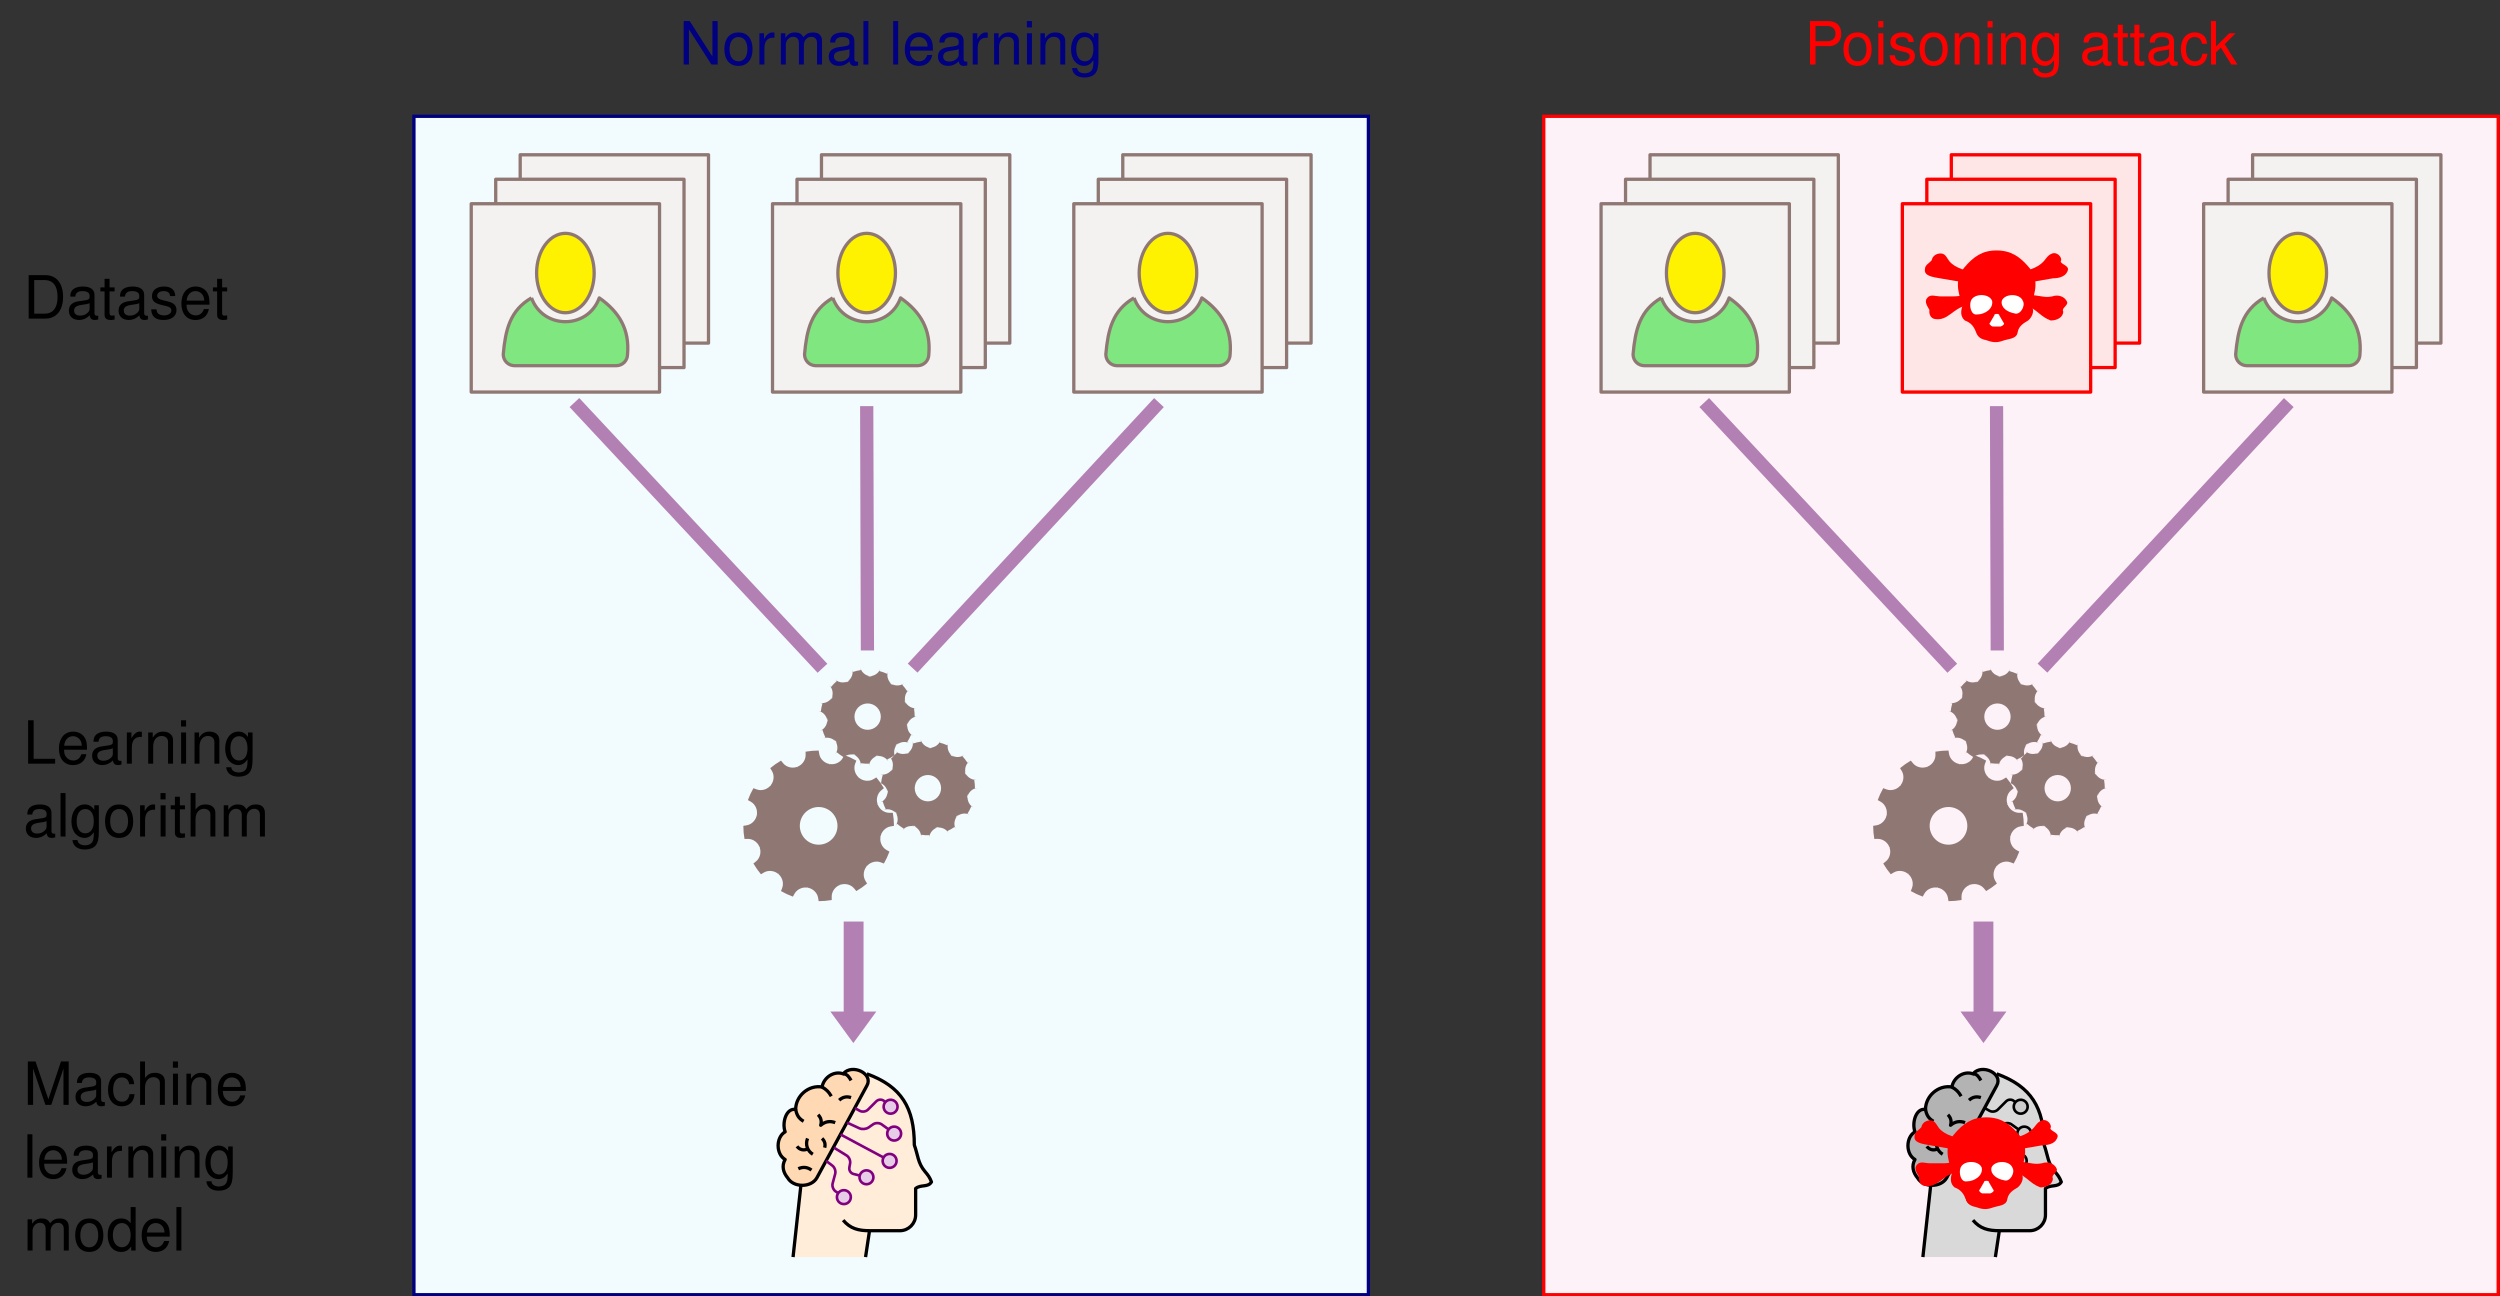 <?xml version="1.0" encoding="UTF-8" standalone="no"?>
<!-- Created with Inkscape (http://www.inkscape.org/) -->

<svg
   version="1.1"
   id="svg1"
   width="501.664"
   height="260.145"
   viewBox="0 0 501.664 260.145"
   xmlns="http://www.w3.org/2000/svg"
   xmlns:svg="http://www.w3.org/2000/svg">
  <rect x="0" y="0" width="501.664" height="260.145" fill="#333333" stroke="none"/>
  <defs
     id="defs1" />
  <g
     id="g1">
    <path
       id="path1"
       d="M -236.679,-19.559 H -92.995 V 157.838 H -236.679 Z"
       style="fill:#f2fbfe;fill-opacity:1;fill-rule:nonzero;stroke:#000080;stroke-width:0.498;stroke-linecap:butt;stroke-linejoin:miter;stroke-miterlimit:10;stroke-dasharray:none;stroke-opacity:1"
       transform="matrix(1.333,0,0,-1.333,398.552,233.735)" />
    <path
       id="path2"
       d="M -66.598,-19.559 H 77.086 V 157.838 H -66.598 Z"
       style="fill:#fef2f9;fill-opacity:1;fill-rule:nonzero;stroke:#ff0000;stroke-width:0.498;stroke-linecap:butt;stroke-linejoin:miter;stroke-miterlimit:10;stroke-dasharray:none;stroke-opacity:1"
       transform="matrix(1.333,0,0,-1.333,398.552,233.735)" />
    <path
       id="path3"
       d="m -164.412,51.024 c 0,0.66 -0.058,1.319 -0.172,1.969 l -0.522,-0.006 c -0.825,-0.01 -1.633,0.636 -1.805,1.444 0.129,-0.609 -0.171,0.215 0.122,-0.335 -0.387,0.729 -0.184,1.743 0.455,2.266 l 0.404,0.331 c -0.33,0.571 -0.71,1.114 -1.134,1.619 l -0.449,-0.267 c -0.71,-0.421 -1.733,-0.265 -2.285,0.348 0.417,-0.463 -0.255,0.101 0.273,-0.229 -0.7,0.437 -1.031,1.418 -0.739,2.19 l 0.185,0.488 c -0.571,0.33 -1.171,0.61 -1.791,0.835 l -0.256,-0.455 c -0.404,-0.72 -1.368,-1.096 -2.153,-0.841 0.592,-0.192 -0.272,-0.04 0.35,-0.062 -0.825,0.029 -1.602,0.712 -1.735,1.527 l -0.085,0.515 c -0.66,0 -1.319,-0.058 -1.969,-0.172 l 0.006,-0.522 c 0.01,-0.825 -0.636,-1.633 -1.444,-1.805 0.609,0.129 -0.215,-0.171 0.335,0.122 -0.729,-0.387 -1.743,-0.184 -2.266,0.455 l -0.331,0.404 c -0.571,-0.33 -1.114,-0.71 -1.619,-1.134 l 0.267,-0.449 c 0.421,-0.71 0.265,-1.733 -0.348,-2.285 0.463,0.417 -0.101,-0.255 0.229,0.273 -0.437,-0.7 -1.418,-1.031 -2.19,-0.739 l -0.488,0.185 c -0.33,-0.571 -0.61,-1.171 -0.835,-1.791 l 0.455,-0.256 c 0.72,-0.404 1.096,-1.368 0.841,-2.153 0.192,0.592 0.04,-0.272 0.062,0.35 -0.029,-0.825 -0.712,-1.602 -1.527,-1.735 l -0.515,-0.085 c 0,-0.66 0.058,-1.319 0.172,-1.969 l 0.522,0.006 c 0.825,0.01 1.633,-0.636 1.805,-1.444 -0.129,0.609 0.171,-0.215 -0.122,0.335 0.387,-0.729 0.184,-1.743 -0.455,-2.266 l -0.404,-0.331 c 0.33,-0.571 0.71,-1.114 1.134,-1.619 l 0.449,0.267 c 0.71,0.421 1.733,0.265 2.285,-0.348 -0.417,0.463 0.255,-0.101 -0.273,0.229 0.7,-0.437 1.031,-1.418 0.739,-2.19 l -0.185,-0.488 c 0.571,-0.33 1.171,-0.61 1.791,-0.835 l 0.256,0.455 c 0.404,0.72 1.368,1.096 2.153,0.841 -0.592,0.192 0.272,0.04 -0.35,0.062 0.825,-0.029 1.602,-0.712 1.735,-1.527 l 0.085,-0.515 c 0.66,0 1.319,0.058 1.969,0.172 l -0.006,0.522 c -0.01,0.825 0.636,1.633 1.444,1.805 -0.609,-0.129 0.215,0.171 -0.335,-0.122 0.729,0.387 1.743,0.184 2.266,-0.455 l 0.331,-0.404 c 0.571,0.33 1.114,0.71 1.619,1.134 l -0.267,0.449 c -0.421,0.71 -0.265,1.733 0.348,2.285 -0.463,-0.417 0.101,0.255 -0.229,-0.273 0.437,0.7 1.418,1.031 2.19,0.739 l 0.488,-0.185 c 0.33,0.571 0.61,1.171 0.835,1.791 l -0.455,0.256 c -0.72,0.404 -1.096,1.368 -0.841,2.153 -0.192,-0.592 -0.04,0.272 -0.062,-0.35 0.029,0.825 0.712,1.602 1.527,1.735 l 0.515,0.085 m -8.504,0 c 0,1.566 -1.269,2.835 -2.835,2.835 -1.566,0 -2.835,-1.269 -2.835,-2.835 0,-1.566 1.269,-2.835 2.835,-2.835 1.566,0 2.835,1.269 2.835,2.835 z"
       style="fill:#8f7874;fill-opacity:1;fill-rule:evenodd;stroke:none"
       transform="matrix(1.333,0,0,-1.333,398.552,233.735)" />
    <path
       id="path4"
       d="m -152.222,56.694 c 0,0.412 -0.036,0.825 -0.108,1.231 l 0.354,0.029 c -0.822,-0.069 -1.617,0.533 -1.774,1.343 0.148,-0.761 -0.117,-0.084 0.29,-0.744 -0.434,0.702 -0.258,1.683 0.392,2.19 l -0.28,-0.218 c -0.223,0.347 -0.476,0.674 -0.756,0.977 l 0.282,0.216 c -0.655,-0.503 -1.648,-0.427 -2.218,0.17 0.536,-0.56 -0.053,-0.134 0.646,-0.468 -0.745,0.356 -1.127,1.276 -0.854,2.055 l -0.117,-0.335 c -0.375,0.171 -0.765,0.31 -1.164,0.413 l 0.12,0.334 c -0.279,-0.777 -1.156,-1.249 -1.959,-1.056 0.753,-0.181 0.029,-0.141 0.797,-0.044 -0.819,-0.103 -1.638,0.464 -1.829,1.267 l 0.082,-0.346 c -0.408,-0.059 -0.811,-0.153 -1.203,-0.282 l -0.08,0.346 c 0.185,-0.804 -0.297,-1.676 -1.076,-1.947 0.732,0.255 0.1,-0.104 0.694,0.394 -0.633,-0.53 -1.629,-0.495 -2.224,0.076 l 0.256,-0.246 c -0.312,-0.27 -0.6,-0.567 -0.859,-0.887 l -0.254,0.248 c 0.591,-0.576 0.657,-1.57 0.148,-2.22 0.478,0.61 0.14,-0.033 0.372,0.707 -0.246,-0.788 -1.102,-1.297 -1.912,-1.138 l 0.348,-0.068 c -0.116,-0.396 -0.198,-0.801 -0.243,-1.211 l -0.348,0.071 c 0.808,-0.166 1.401,-0.966 1.324,-1.788 0.072,0.771 0.136,0.048 -0.07,0.795 0.219,-0.796 -0.226,-1.687 -0.994,-1.99 l 0.33,0.13 c 0.116,-0.396 0.267,-0.781 0.45,-1.15 l -0.331,-0.128 c 0.77,0.298 1.701,-0.055 2.081,-0.788 -0.356,0.688 0.088,0.114 -0.488,0.631 0.614,-0.551 0.722,-1.542 0.241,-2.212 l 0.207,0.288 c 0.312,-0.27 0.647,-0.513 1.001,-0.724 l -0.209,-0.287 c 0.487,0.667 1.461,0.873 2.177,0.462 -0.672,0.386 0.013,0.143 -0.752,0.267 0.815,-0.132 1.441,-0.906 1.398,-1.731 l 0.018,0.355 c 0.408,-0.059 0.821,-0.082 1.233,-0.069 l -0.021,-0.354 c 0.049,0.824 0.757,1.525 1.581,1.565 -0.774,-0.038 -0.067,0.128 -0.777,-0.182 0.757,0.33 1.702,0.016 2.112,-0.7 l -0.176,0.308 c 0.375,0.171 0.735,0.375 1.075,0.609 l 0.174,-0.31 c -0.404,0.72 -0.187,1.692 0.484,2.172 -0.63,-0.45 -0.125,0.071 -0.555,-0.573 0.458,0.686 1.423,0.934 2.155,0.553 l -0.315,0.164 c 0.223,0.347 0.415,0.713 0.575,1.093 l 0.314,-0.166 c -0.729,0.387 -1.072,1.322 -0.767,2.089 -0.287,-0.72 -0.143,-0.008 -0.157,-0.783 0.014,0.825 0.692,1.555 1.514,1.63 l -0.354,-0.032 m -5.102,0 c 0,1.096 -0.888,1.984 -1.984,1.984 -1.096,0 -1.984,-0.888 -1.984,-1.984 0,-1.096 0.888,-1.984 1.984,-1.984 1.096,0 1.984,0.888 1.984,1.984 z"
       style="fill:#8f7874;fill-opacity:1;fill-rule:evenodd;stroke:none"
       transform="matrix(1.333,0,0,-1.333,398.552,233.735)" />
    <path
       id="path5"
       d="m -161.293,67.465 c 0,0.412 -0.036,0.825 -0.108,1.231 l 0.354,0.029 c -0.822,-0.069 -1.617,0.533 -1.774,1.343 0.148,-0.761 -0.117,-0.084 0.29,-0.744 -0.434,0.702 -0.258,1.683 0.392,2.19 l -0.28,-0.218 c -0.223,0.347 -0.476,0.674 -0.756,0.977 l 0.282,0.216 c -0.655,-0.503 -1.648,-0.427 -2.218,0.17 0.536,-0.56 -0.053,-0.134 0.646,-0.468 -0.745,0.356 -1.127,1.276 -0.854,2.055 l -0.117,-0.335 c -0.375,0.171 -0.765,0.31 -1.164,0.413 l 0.12,0.334 c -0.279,-0.777 -1.156,-1.25 -1.959,-1.056 0.753,-0.181 0.029,-0.141 0.797,-0.044 -0.819,-0.103 -1.638,0.464 -1.829,1.267 l 0.082,-0.346 c -0.408,-0.059 -0.811,-0.153 -1.203,-0.282 l -0.08,0.346 c 0.185,-0.804 -0.297,-1.676 -1.076,-1.947 0.732,0.255 0.1,-0.104 0.694,0.394 -0.633,-0.529 -1.629,-0.495 -2.224,0.076 l 0.256,-0.246 c -0.312,-0.27 -0.6,-0.567 -0.859,-0.887 l -0.254,0.248 c 0.591,-0.576 0.657,-1.57 0.148,-2.22 0.478,0.61 0.14,-0.033 0.372,0.706 -0.246,-0.788 -1.102,-1.297 -1.912,-1.138 l 0.348,-0.068 c -0.116,-0.396 -0.198,-0.801 -0.243,-1.211 l -0.348,0.071 c 0.808,-0.166 1.401,-0.966 1.324,-1.788 0.072,0.771 0.136,0.048 -0.07,0.795 0.219,-0.796 -0.226,-1.687 -0.994,-1.99 l 0.33,0.13 c 0.116,-0.396 0.267,-0.781 0.45,-1.15 l -0.331,-0.128 c 0.77,0.298 1.701,-0.055 2.08,-0.788 -0.356,0.688 0.088,0.114 -0.488,0.631 0.614,-0.551 0.722,-1.542 0.241,-2.212 l 0.207,0.288 c 0.312,-0.27 0.647,-0.513 1.001,-0.724 l -0.209,-0.287 c 0.487,0.667 1.461,0.873 2.177,0.462 -0.672,0.386 0.013,0.143 -0.752,0.267 0.815,-0.132 1.441,-0.906 1.398,-1.731 l 0.018,0.355 c 0.408,-0.059 0.821,-0.082 1.233,-0.069 l -0.021,-0.354 c 0.049,0.824 0.757,1.525 1.581,1.565 -0.774,-0.038 -0.067,0.128 -0.777,-0.182 0.757,0.33 1.702,0.016 2.112,-0.7 l -0.176,0.308 c 0.375,0.171 0.735,0.375 1.075,0.609 l 0.174,-0.31 c -0.404,0.72 -0.187,1.692 0.484,2.172 -0.63,-0.45 -0.125,0.071 -0.555,-0.573 0.458,0.686 1.423,0.934 2.155,0.553 l -0.315,0.164 c 0.223,0.347 0.415,0.713 0.575,1.093 l 0.314,-0.166 c -0.729,0.387 -1.072,1.322 -0.767,2.089 -0.287,-0.72 -0.143,-0.008 -0.157,-0.783 0.014,0.825 0.692,1.555 1.514,1.63 l -0.354,-0.032 m -5.102,0 c 0,1.096 -0.888,1.984 -1.984,1.984 -1.096,0 -1.984,-0.888 -1.984,-1.984 0,-1.096 0.888,-1.984 1.984,-1.984 1.096,0 1.984,0.888 1.984,1.984 z"
       style="fill:#8f7874;fill-opacity:1;fill-rule:evenodd;stroke:none"
       transform="matrix(1.333,0,0,-1.333,398.552,233.735)" />
    <path
       id="path6"
       d="m -192.333,152.044 h -28.347 v -28.347 h 28.347 z"
       style="fill:#f4f2f1;fill-opacity:1;fill-rule:nonzero;stroke:#8f7874;stroke-width:0.498;stroke-linecap:butt;stroke-linejoin:round;stroke-miterlimit:10;stroke-dasharray:none;stroke-opacity:1"
       transform="matrix(1.333,0,0,-1.333,398.552,233.735)" />
    <path
       id="path7"
       d="m -196.019,148.359 h -28.347 v -28.347 h 28.347 z"
       style="fill:#f4f2f1;fill-opacity:1;fill-rule:nonzero;stroke:#8f7874;stroke-width:0.498;stroke-linecap:butt;stroke-linejoin:round;stroke-miterlimit:10;stroke-dasharray:none;stroke-opacity:1"
       transform="matrix(1.333,0,0,-1.333,398.552,233.735)" />
    <path
       id="path8"
       d="m -199.704,144.673 h -28.347 v -28.347 h 28.347 z"
       style="fill:#f4f2f1;fill-opacity:1;fill-rule:nonzero;stroke:#8f7874;stroke-width:0.498;stroke-linecap:butt;stroke-linejoin:round;stroke-miterlimit:10;stroke-dasharray:none;stroke-opacity:1"
       transform="matrix(1.333,0,0,-1.333,398.552,233.735)" />
    <path
       id="path9"
       d="m -146.979,152.044 h -28.347 v -28.347 h 28.347 z"
       style="fill:#f4f2f1;fill-opacity:1;fill-rule:nonzero;stroke:#8f7874;stroke-width:0.498;stroke-linecap:butt;stroke-linejoin:round;stroke-miterlimit:10;stroke-dasharray:none;stroke-opacity:1"
       transform="matrix(1.333,0,0,-1.333,398.552,233.735)" />
    <path
       id="path10"
       d="m -150.664,148.359 h -28.347 v -28.347 h 28.347 z"
       style="fill:#f4f2f1;fill-opacity:1;fill-rule:nonzero;stroke:#8f7874;stroke-width:0.498;stroke-linecap:butt;stroke-linejoin:round;stroke-miterlimit:10;stroke-dasharray:none;stroke-opacity:1"
       transform="matrix(1.333,0,0,-1.333,398.552,233.735)" />
    <path
       id="path11"
       d="m -154.349,144.673 h -28.347 v -28.347 h 28.347 z"
       style="fill:#f4f2f1;fill-opacity:1;fill-rule:nonzero;stroke:#8f7874;stroke-width:0.498;stroke-linecap:butt;stroke-linejoin:round;stroke-miterlimit:10;stroke-dasharray:none;stroke-opacity:1"
       transform="matrix(1.333,0,0,-1.333,398.552,233.735)" />
    <path
       id="path12"
       d="m -101.624,152.044 h -28.347 v -28.347 h 28.347 z"
       style="fill:#f4f2f1;fill-opacity:1;fill-rule:nonzero;stroke:#8f7874;stroke-width:0.498;stroke-linecap:butt;stroke-linejoin:round;stroke-miterlimit:10;stroke-dasharray:none;stroke-opacity:1"
       transform="matrix(1.333,0,0,-1.333,398.552,233.735)" />
    <path
       id="path13"
       d="m -105.309,148.359 h -28.347 v -28.347 h 28.347 z"
       style="fill:#f4f2f1;fill-opacity:1;fill-rule:nonzero;stroke:#8f7874;stroke-width:0.498;stroke-linecap:butt;stroke-linejoin:round;stroke-miterlimit:10;stroke-dasharray:none;stroke-opacity:1"
       transform="matrix(1.333,0,0,-1.333,398.552,233.735)" />
    <path
       id="path14"
       d="m -108.994,144.673 h -28.347 v -28.347 h 28.347 z"
       style="fill:#f4f2f1;fill-opacity:1;fill-rule:nonzero;stroke:#8f7874;stroke-width:0.498;stroke-linecap:butt;stroke-linejoin:round;stroke-miterlimit:10;stroke-dasharray:none;stroke-opacity:1"
       transform="matrix(1.333,0,0,-1.333,398.552,233.735)" />
    <path
       id="path15"
       d="m -168.096,-9.921 c 1.78,0 2.784,0 4.564,0 1.318,0 2.381,1.063 2.381,2.381 v 3.969 c 0.771,0.647 1.878,0.12 2.381,0.992 -0.251,0.689 -0.521,1.026 -0.992,1.587 -1.074,1.28 -1.016,2.398 -1.587,3.968 0,5.579 -1.901,8.807 -7.143,10.715 -7.135,2.597 -8.603,-9.19 -9.921,-16.668 l -1.191,-10.914 h 10.914 l 0.595,3.968 m -3.969,1.587 c 1.074,-1.28 2.298,-1.587 3.969,-1.587"
       style="fill:#ffecd9;fill-opacity:1;fill-rule:nonzero;stroke:none"
       transform="matrix(1.333,0,0,-1.333,398.552,233.735)" />
    <path
       id="path16"
       d="m -168.096,-9.921 c 1.78,0 2.784,0 4.564,0 1.318,0 2.381,1.063 2.381,2.381 v 3.969 c 0.771,0.647 1.878,0.12 2.381,0.992 -0.251,0.689 -0.521,1.026 -0.992,1.587 -1.074,1.28 -1.016,2.398 -1.587,3.968 0,5.579 -1.901,8.807 -7.143,10.715 m -9.921,-16.668 -1.191,-10.914 m 10.914,0 0.595,3.968 m -3.969,1.587 c 1.074,-1.28 2.298,-1.587 3.969,-1.587"
       style="fill:none;stroke:#000000;stroke-width:0.498;stroke-linecap:butt;stroke-linejoin:round;stroke-miterlimit:10;stroke-dasharray:none;stroke-opacity:1"
       transform="matrix(1.333,0,0,-1.333,398.552,233.735)" />
    <path
       id="path17"
       d="m -176.034,-1.984 7.54,13.89 c 1.046,1.812 -2.227,3.388 -3.572,1.786 -1.378,0.501 -2.92,-0.54 -3.175,-1.984 -2.009,0.354 -3.969,-1.333 -3.969,-3.373 -1.435,0.253 -2.086,-2.004 -1.587,-3.373 -1.407,-0.812 -1.407,-3.355 0,-4.167 -0.548,-0.949 -0.308,-1.938 0.397,-2.778 0.851,-1.474 3.514,-1.474 4.365,-1e-5 z"
       style="fill:#ffd9b3;fill-opacity:1;fill-rule:nonzero;stroke:#000000;stroke-width:0.498;stroke-linecap:butt;stroke-linejoin:round;stroke-miterlimit:10;stroke-dasharray:none;stroke-opacity:1"
       transform="matrix(1.333,0,0,-1.333,398.552,233.735)" />
    <path
       id="path18"
       d="m -170.874,12.699 c -0.303,0.525 -0.585,0.992 -1.191,0.992 m -1.786,-3.373 c -0.384,0.666 -0.723,1.004 -1.389,1.389 m -2.778,-5.159 c -0.728,0.42 -1.045,0.958 -1.191,1.786 m 0.397,-8.929 c 0.711,0.321 1.351,0.257 1.984,-0.198 m 0.198,2.381 c -0.837,0.514 -1.154,1.468 -0.794,2.381 m 0,-1.587 c -0.574,-0.28 -1.212,-0.12 -1.587,0.397 m 3.77,1.191 c 0.405,-0.392 0.534,-0.842 0.397,-1.389 m 1.587,3.77 c -0.817,0.293 -1.521,0.165 -2.183,-0.397 0.176,0.614 0.047,1.128 -0.397,1.587 m 3.175,2.183 c 0.528,0.484 1.103,0.612 1.786,0.397"
       style="fill:#ffd9b3;fill-opacity:1;fill-rule:nonzero;stroke:#000000;stroke-width:0.498;stroke-linecap:butt;stroke-linejoin:round;stroke-miterlimit:10;stroke-dasharray:none;stroke-opacity:1"
       transform="matrix(1.333,0,0,-1.333,398.552,233.735)" />
    <path
       id="path19"
       d="m -174.645,0.595 0.95,-0.712 c 0.352,-0.264 0.546,-0.823 0.432,-1.248 l -0.383,-1.436 c -0.113,-0.425 0.091,-0.968 0.458,-1.212 l 0.407,-0.271"
       style="fill:none;stroke:#800080;stroke-width:0.399;stroke-linecap:butt;stroke-linejoin:round;stroke-miterlimit:10;stroke-dasharray:none;stroke-opacity:1"
       transform="matrix(1.333,0,0,-1.333,398.552,233.735)" />
    <path
       id="path20"
       d="m 2.291,0 c 0,0.578 -0.468,1.046 -1.046,1.046 -0.578,0 -1.046,-0.468 -1.046,-1.046 0,-0.578 0.468,-1.046 1.046,-1.046 0.578,0 1.046,0.468 1.046,1.046 z"
       style="fill:#e6cce6;fill-opacity:1;fill-rule:nonzero;stroke:#800080;stroke-width:0.399;stroke-linecap:butt;stroke-linejoin:miter;stroke-miterlimit:10;stroke-dasharray:none;stroke-opacity:1"
       transform="matrix(1.109,0.74,0.74,-1.109,167.956,239.301)" />
    <path
       id="path21"
       d="m -173.454,2.58 1.901,-1.17 c 0.375,-0.231 0.615,-0.769 0.536,-1.202 l -0.112,-0.614 c -0.079,-0.433 0.204,-0.871 0.631,-0.977 l 0.972,-0.243"
       style="fill:none;stroke:#800080;stroke-width:0.399;stroke-linecap:butt;stroke-linejoin:round;stroke-miterlimit:10;stroke-dasharray:none;stroke-opacity:1"
       transform="matrix(1.333,0,0,-1.333,398.552,233.735)" />
    <path
       id="path22"
       d="m 2.291,0 c 0,0.578 -0.468,1.046 -1.046,1.046 -0.578,0 -1.046,-0.468 -1.046,-1.046 0,-0.578 0.468,-1.046 1.046,-1.046 0.578,0 1.046,0.468 1.046,1.046 z"
       style="fill:#e6cce6;fill-opacity:1;fill-rule:nonzero;stroke:#800080;stroke-width:0.399;stroke-linecap:butt;stroke-linejoin:miter;stroke-miterlimit:10;stroke-dasharray:none;stroke-opacity:1"
       transform="matrix(1.293,0.323,0.323,-1.293,172.26,235.84)" />
    <path
       id="path23"
       d="m -172.462,4.564 6.512,-3.483"
       style="fill:none;stroke:#800080;stroke-width:0.399;stroke-linecap:butt;stroke-linejoin:round;stroke-miterlimit:10;stroke-dasharray:none;stroke-opacity:1"
       transform="matrix(1.333,0,0,-1.333,398.552,233.735)" />
    <path
       id="path24"
       d="m 2.291,0 c 0,0.578 -0.468,1.046 -1.046,1.046 -0.578,0 -1.046,-0.468 -1.046,-1.046 0,-0.578 0.468,-1.046 1.046,-1.046 0.578,0 1.046,0.468 1.046,1.046 z"
       style="fill:#e6cce6;fill-opacity:1;fill-rule:nonzero;stroke:#800080;stroke-width:0.399;stroke-linecap:butt;stroke-linejoin:miter;stroke-miterlimit:10;stroke-dasharray:none;stroke-opacity:1"
       transform="matrix(1.176,0.629,0.629,-1.176,177.051,232.168)" />
    <path
       id="path25"
       d="m -171.47,6.35 1.856,-0.857 c 0.4,-0.184 1.016,-0.129 1.377,0.123 l 0.679,0.475 c 0.361,0.252 0.942,0.248 1.299,-0.01 l 1.068,-0.771"
       style="fill:none;stroke:#800080;stroke-width:0.399;stroke-linecap:butt;stroke-linejoin:round;stroke-miterlimit:10;stroke-dasharray:none;stroke-opacity:1"
       transform="matrix(1.333,0,0,-1.333,398.552,233.735)" />
    <path
       id="path26"
       d="m 2.291,0 c 0,0.578 -0.468,1.046 -1.046,1.046 -0.578,0 -1.046,-0.468 -1.046,-1.046 0,-0.578 0.468,-1.046 1.046,-1.046 0.578,0 1.046,0.468 1.046,1.046 z"
       style="fill:#e6cce6;fill-opacity:1;fill-rule:nonzero;stroke:#800080;stroke-width:0.399;stroke-linecap:butt;stroke-linejoin:miter;stroke-miterlimit:10;stroke-dasharray:none;stroke-opacity:1"
       transform="matrix(1.081,0.781,0.781,-1.081,178.081,226.499)" />
    <path
       id="path27"
       d="m -170.279,8.532 0.697,-0.398 c 0.382,-0.218 0.944,-0.143 1.256,0.168 l 1.254,1.254 c 0.311,0.311 0.836,0.333 1.172,0.049 l 0.222,-0.188"
       style="fill:none;stroke:#800080;stroke-width:0.399;stroke-linecap:butt;stroke-linejoin:round;stroke-miterlimit:10;stroke-dasharray:none;stroke-opacity:1"
       transform="matrix(1.333,0,0,-1.333,398.552,233.735)" />
    <path
       id="path28"
       d="m 2.291,0 c 0,0.578 -0.468,1.046 -1.046,1.046 -0.578,0 -1.046,-0.468 -1.046,-1.046 0,-0.578 0.468,-1.046 1.046,-1.046 0.578,0 1.046,0.468 1.046,1.046 z"
       style="fill:#e6cce6;fill-opacity:1;fill-rule:nonzero;stroke:#800080;stroke-width:0.399;stroke-linecap:butt;stroke-linejoin:miter;stroke-miterlimit:10;stroke-dasharray:none;stroke-opacity:1"
       transform="matrix(1.018,0.861,0.861,-1.018,177.444,221.007)" />
    <path
       id="path29"
       d="m -209.543,134.242 c 0,3.301 -1.94,5.978 -4.334,5.978 -2.394,0 -4.334,-2.676 -4.334,-5.978 0,-3.301 1.94,-5.978 4.334,-5.978 2.394,0 4.334,2.676 4.334,5.978 z"
       style="fill:#fff200;fill-opacity:1;fill-rule:nonzero;stroke:#8f7874;stroke-width:0.498;stroke-linecap:butt;stroke-linejoin:round;stroke-miterlimit:10;stroke-dasharray:none;stroke-opacity:1"
       transform="matrix(1.333,0,0,-1.333,398.552,233.735)" />
    <path
       id="path30"
       d="m -218.98,130.5 c -3.223,-1.861 -3.928,-4.796 -4.252,-8.504 0,-0.942 0.759,-1.701 1.701,-1.701 h 15.307 c 0.942,0 1.701,0.759 1.701,1.701 0.324,3.708 -1.203,6.369 -4.252,8.504 -1.738,-4.775 -8.467,-4.775 -10.205,0"
       style="fill:#80e680;fill-opacity:1;fill-rule:nonzero;stroke:#8f7874;stroke-width:0.498;stroke-linecap:butt;stroke-linejoin:round;stroke-miterlimit:10;stroke-dasharray:none;stroke-opacity:1"
       transform="matrix(1.333,0,0,-1.333,398.552,233.735)" />
    <path
       id="path31"
       d="m -164.189,134.242 c 0,3.301 -1.94,5.978 -4.334,5.978 -2.394,0 -4.334,-2.676 -4.334,-5.978 0,-3.301 1.94,-5.978 4.334,-5.978 2.394,0 4.334,2.676 4.334,5.978 z"
       style="fill:#fff200;fill-opacity:1;fill-rule:nonzero;stroke:#8f7874;stroke-width:0.498;stroke-linecap:butt;stroke-linejoin:round;stroke-miterlimit:10;stroke-dasharray:none;stroke-opacity:1"
       transform="matrix(1.333,0,0,-1.333,398.552,233.735)" />
    <path
       id="path32"
       d="m -173.625,130.5 c -3.223,-1.861 -3.928,-4.796 -4.252,-8.504 0,-0.942 0.759,-1.701 1.701,-1.701 h 15.307 c 0.942,0 1.701,0.759 1.701,1.701 0.324,3.708 -1.203,6.369 -4.252,8.504 -1.738,-4.775 -8.467,-4.775 -10.205,0"
       style="fill:#80e680;fill-opacity:1;fill-rule:nonzero;stroke:#8f7874;stroke-width:0.498;stroke-linecap:butt;stroke-linejoin:round;stroke-miterlimit:10;stroke-dasharray:none;stroke-opacity:1"
       transform="matrix(1.333,0,0,-1.333,398.552,233.735)" />
    <path
       id="path33"
       d="m -118.834,134.242 c 0,3.301 -1.94,5.978 -4.334,5.978 -2.394,0 -4.334,-2.676 -4.334,-5.978 0,-3.301 1.94,-5.978 4.334,-5.978 2.394,0 4.334,2.676 4.334,5.978 z"
       style="fill:#fff200;fill-opacity:1;fill-rule:nonzero;stroke:#8f7874;stroke-width:0.498;stroke-linecap:butt;stroke-linejoin:round;stroke-miterlimit:10;stroke-dasharray:none;stroke-opacity:1"
       transform="matrix(1.333,0,0,-1.333,398.552,233.735)" />
    <path
       id="path34"
       d="m -128.27,130.5 c -3.223,-1.861 -3.928,-4.796 -4.252,-8.504 0,-0.942 0.759,-1.701 1.701,-1.701 h 15.307 c 0.942,0 1.701,0.759 1.701,1.701 0.324,3.708 -1.203,6.369 -4.252,8.504 -1.738,-4.775 -8.467,-4.775 -10.205,0"
       style="fill:#80e680;fill-opacity:1;fill-rule:nonzero;stroke:#8f7874;stroke-width:0.498;stroke-linecap:butt;stroke-linejoin:round;stroke-miterlimit:10;stroke-dasharray:none;stroke-opacity:1"
       transform="matrix(1.333,0,0,-1.333,398.552,233.735)" />
    <path
       id="path35"
       d="M -170.487,22.764 V 36.625"
       style="fill:none;stroke:#b380b3;stroke-width:2.989;stroke-linecap:butt;stroke-linejoin:round;stroke-miterlimit:10;stroke-dasharray:none;stroke-opacity:1"
       transform="matrix(1.333,0,0,-1.333,398.552,233.735)" />
    <path
       id="path36"
       d="M 3.727,0 0.598,2.282 V 0 -2.282 Z"
       style="fill:#b380b3;fill-opacity:1;fill-rule:nonzero;stroke:#b380b3;stroke-width:1.196;stroke-linecap:butt;stroke-linejoin:miter;stroke-miterlimit:10;stroke-dasharray:none;stroke-opacity:1"
       transform="matrix(0,1.333,1.333,0,171.236,202.984)" />
    <path
       id="path37"
       d="m -212.518,114.746 37.339,-39.998"
       style="fill:none;stroke:#b380b3;stroke-width:1.993;stroke-linecap:butt;stroke-linejoin:round;stroke-miterlimit:10;stroke-dasharray:none;stroke-opacity:1"
       transform="matrix(1.333,0,0,-1.333,398.552,233.735)" />
    <path
       id="path38"
       d="m -168.517,114.209 0.108,-36.782"
       style="fill:none;stroke:#b380b3;stroke-width:1.993;stroke-linecap:butt;stroke-linejoin:round;stroke-miterlimit:10;stroke-dasharray:none;stroke-opacity:1"
       transform="matrix(1.333,0,0,-1.333,398.552,233.735)" />
    <path
       id="path39"
       d="m -124.523,114.741 -37.082,-39.972"
       style="fill:none;stroke:#b380b3;stroke-width:1.993;stroke-linecap:butt;stroke-linejoin:round;stroke-miterlimit:10;stroke-dasharray:none;stroke-opacity:1"
       transform="matrix(1.333,0,0,-1.333,398.552,233.735)" />
    <path
       id="path40"
       d="M 5.789,-6.539 H 5.004 v 5.344 l -3.422,-5.344 H 0.679 V -1.5625e-5 H 1.465 V -5.297 L 4.851,-1.5625e-5 h 0.938 z m 3.123,1.711 c -1.312,0 -2.109,0.938 -2.109,2.52 0,1.57 0.785,2.52 2.121,2.52 1.312,0 2.121,-0.949 2.121,-2.484 0,-1.629 -0.773,-2.555 -2.133,-2.555 z m 0.012,0.691 c 0.844,0 1.348,0.68 1.348,1.852 0,1.102 -0.527,1.805 -1.348,1.805 -0.832,0 -1.348,-0.691 -1.348,-1.828 0,-1.137 0.516,-1.828 1.348,-1.828 z m 3.155,-0.562 V -1.5625e-5 h 0.75 V -2.438 c 0,-0.668 0.176,-1.113 0.527,-1.371 0.234,-0.176 0.457,-0.223 0.984,-0.234 v -0.762 c -0.129,-0.023 -0.199,-0.023 -0.293,-0.023 -0.48,0 -0.855,0.281 -1.277,0.984 v -0.855 z m 3.223,0 V -1.5625e-5 h 0.75 V -2.953 c 0,-0.68 0.492,-1.219 1.102,-1.219 0.551,0 0.867,0.34 0.867,0.938 V -1.5625e-5 h 0.75 V -2.953 c 0,-0.68 0.492,-1.219 1.102,-1.219 0.551,0 0.879,0.34 0.879,0.938 V -1.5625e-5 h 0.75 V -3.527 c 0,-0.844 -0.48,-1.301 -1.359,-1.301 -0.633,0 -1.008,0.188 -1.453,0.715 -0.27,-0.504 -0.645,-0.715 -1.254,-0.715 -0.633,0 -1.043,0.234 -1.453,0.797 v -0.668 z m 11.631,4.266 c -0.082,0.012 -0.117,0.012 -0.152,0.012 -0.27,0 -0.41,-0.129 -0.41,-0.363 V -3.551 c 0,-0.832 -0.609,-1.277 -1.77,-1.277 -0.68,0 -1.242,0.188 -1.559,0.539 -0.211,0.246 -0.305,0.516 -0.316,0.984 h 0.75 c 0.059,-0.574 0.398,-0.832 1.102,-0.832 0.668,0 1.055,0.246 1.055,0.691 v 0.199 c 0,0.316 -0.188,0.445 -0.785,0.516 -1.055,0.141 -1.219,0.176 -1.5,0.293 -0.551,0.223 -0.832,0.645 -0.832,1.254 0,0.855 0.598,1.395 1.547,1.395 0.586,0 1.066,-0.211 1.594,-0.691 0.047,0.469 0.281,0.691 0.773,0.691 0.152,0 0.27,-0.023 0.504,-0.082 z M 25.632,-1.477 c 0,0.246 -0.082,0.398 -0.305,0.609 -0.305,0.281 -0.668,0.422 -1.113,0.422 -0.574,0 -0.914,-0.281 -0.914,-0.762 0,-0.492 0.328,-0.738 1.125,-0.855 0.785,-0.105 0.949,-0.141 1.207,-0.258 z m 2.851,-5.062 h -0.75 V -1.5625e-5 h 0.75 z m 4.482,0 h -0.75 V -1.5625e-5 h 0.75 z m 5.227,4.441 c 0,-0.715 -0.047,-1.148 -0.188,-1.5 -0.305,-0.773 -1.02,-1.23 -1.898,-1.23 -1.301,0 -2.145,0.996 -2.145,2.543 0,1.547 0.809,2.496 2.133,2.496 1.066,0 1.816,-0.609 2.004,-1.641 h -0.75 c -0.211,0.621 -0.633,0.949 -1.23,0.949 -0.48,0 -0.879,-0.223 -1.125,-0.609 -0.188,-0.27 -0.246,-0.539 -0.258,-1.008 z m -3.434,-0.609 c 0.059,-0.867 0.586,-1.43 1.336,-1.43 0.738,0 1.301,0.609 1.301,1.371 0,0.023 0,0.035 0,0.059 z m 8.619,2.273 c -0.082,0.012 -0.117,0.012 -0.152,0.012 -0.27,0 -0.41,-0.129 -0.41,-0.363 V -3.551 c 0,-0.832 -0.609,-1.277 -1.77,-1.277 -0.68,0 -1.242,0.188 -1.559,0.539 -0.211,0.246 -0.305,0.516 -0.316,0.984 h 0.75 c 0.059,-0.574 0.398,-0.832 1.102,-0.832 0.668,0 1.055,0.246 1.055,0.691 v 0.199 c 0,0.316 -0.188,0.445 -0.785,0.516 -1.055,0.141 -1.219,0.176 -1.5,0.293 -0.551,0.223 -0.832,0.645 -0.832,1.254 0,0.855 0.598,1.395 1.547,1.395 0.586,0 1.066,-0.211 1.594,-0.691 0.047,0.469 0.281,0.691 0.773,0.691 0.152,0 0.27,-0.023 0.504,-0.082 z M 42.076,-1.477 c 0,0.246 -0.082,0.398 -0.305,0.609 -0.305,0.281 -0.668,0.422 -1.113,0.422 -0.574,0 -0.914,-0.281 -0.914,-0.762 0,-0.492 0.328,-0.738 1.125,-0.855 0.785,-0.105 0.949,-0.141 1.207,-0.258 z m 2.112,-3.223 V -1.5625e-5 h 0.75 V -2.438 c 0,-0.668 0.176,-1.113 0.527,-1.371 0.234,-0.176 0.457,-0.223 0.984,-0.234 v -0.762 c -0.129,-0.023 -0.199,-0.023 -0.293,-0.023 -0.48,0 -0.855,0.281 -1.277,0.984 v -0.855 z m 3.214,0 V -1.5625e-5 h 0.75 V -2.59 c 0,-0.961 0.504,-1.582 1.266,-1.582 0.598,0 0.973,0.352 0.973,0.914 V -1.5625e-5 h 0.75 V -3.551 c 0,-0.773 -0.586,-1.277 -1.488,-1.277 -0.703,0 -1.148,0.27 -1.57,0.914 v -0.785 z m 5.698,0 h -0.75 V -1.5625e-5 h 0.75 z m 0,-1.84 h -0.762 v 0.949 h 0.762 z m 1.277,1.84 V -1.5625e-5 h 0.75 V -2.59 c 0,-0.961 0.504,-1.582 1.266,-1.582 0.598,0 0.973,0.352 0.973,0.914 V -1.5625e-5 h 0.75 V -3.551 c 0,-0.773 -0.586,-1.277 -1.488,-1.277 -0.703,0 -1.148,0.27 -1.57,0.914 v -0.785 z m 8.045,0 v 0.68 c -0.375,-0.551 -0.832,-0.809 -1.43,-0.809 -1.195,0 -2.004,1.031 -2.004,2.555 0,0.773 0.211,1.406 0.598,1.852 0.352,0.398 0.844,0.633 1.336,0.633 0.598,0 1.008,-0.258 1.43,-0.844 v 0.234 c 0,0.645 -0.082,1.031 -0.27,1.289 -0.199,0.27 -0.586,0.434 -1.043,0.434 -0.34,0 -0.645,-0.082 -0.844,-0.246 C 60.02,0.937 59.95,0.82 59.903,0.539 h -0.762 c 0.082,0.891 0.773,1.418 1.875,1.418 0.703,0 1.301,-0.223 1.605,-0.598 0.363,-0.434 0.492,-1.031 0.492,-2.133 V -4.699 Z m -1.348,0.562 c 0.809,0 1.277,0.68 1.277,1.852 0,1.125 -0.48,1.805 -1.277,1.805 -0.809,0 -1.301,-0.691 -1.301,-1.828 0,-1.137 0.504,-1.828 1.301,-1.828 z m 0,0"
       style="fill:#000080;fill-opacity:1;fill-rule:nonzero;stroke:none"
       aria-label="Normallearning"
       transform="matrix(1.333,0,0,1.333,136.289,12.945)" />
    <path
       id="path41"
       d="M 0.795,0.001 H 3.315 c 1.652,0 2.66,-1.242 2.66,-3.27 0,-2.027 -0.996,-3.27 -2.66,-3.27 H 0.795 Z M 1.627,-0.737 V -5.8 h 1.547 c 1.289,0 1.969,0.867 1.969,2.543 0,1.641 -0.68,2.52 -1.969,2.52 z m 9.639,0.305 c -0.082,0.012 -0.117,0.012 -0.152,0.012 -0.27,0 -0.41,-0.129 -0.41,-0.363 V -3.55 c 0,-0.832 -0.609,-1.277 -1.77,-1.277 -0.68,0 -1.242,0.188 -1.559,0.539 -0.211,0.246 -0.305,0.516 -0.316,0.984 h 0.75 c 0.059,-0.574 0.398,-0.832 1.102,-0.832 0.668,0 1.055,0.246 1.055,0.691 v 0.199 c 0,0.316 -0.188,0.445 -0.785,0.516 -1.055,0.141 -1.219,0.176 -1.5,0.293 -0.551,0.223 -0.832,0.645 -0.832,1.254 0,0.855 0.598,1.395 1.547,1.395 0.586,0 1.066,-0.211 1.594,-0.691 0.047,0.469 0.281,0.691 0.773,0.691 0.152,0 0.27,-0.023 0.504,-0.082 z M 9.965,-1.475 c 0,0.246 -0.082,0.398 -0.305,0.609 -0.305,0.281 -0.668,0.422 -1.113,0.422 -0.574,0 -0.914,-0.281 -0.914,-0.762 0,-0.492 0.328,-0.738 1.125,-0.855 0.785,-0.105 0.949,-0.141 1.207,-0.258 z M 13.733,-4.698 h -0.762 v -1.289 h -0.75 v 1.289 h -0.633 v 0.609 h 0.633 v 3.551 c 0,0.48 0.328,0.75 0.902,0.75 0.188,0 0.363,-0.023 0.609,-0.07 v -0.621 c -0.094,0.023 -0.211,0.035 -0.352,0.035 -0.328,0 -0.41,-0.094 -0.41,-0.422 V -4.089 h 0.762 z m 5.013,4.266 c -0.082,0.012 -0.117,0.012 -0.152,0.012 -0.27,0 -0.41,-0.129 -0.41,-0.363 V -3.55 c 0,-0.832 -0.609,-1.277 -1.77,-1.277 -0.68,0 -1.242,0.188 -1.559,0.539 -0.211,0.246 -0.305,0.516 -0.316,0.984 h 0.75 c 0.059,-0.574 0.398,-0.832 1.102,-0.832 0.668,0 1.055,0.246 1.055,0.691 v 0.199 c 0,0.316 -0.188,0.445 -0.785,0.516 -1.055,0.141 -1.219,0.176 -1.5,0.293 -0.551,0.223 -0.832,0.645 -0.832,1.254 0,0.855 0.598,1.395 1.547,1.395 0.586,0 1.066,-0.211 1.594,-0.691 0.047,0.469 0.281,0.691 0.773,0.691 0.152,0 0.27,-0.023 0.504,-0.082 z M 17.445,-1.475 c 0,0.246 -0.082,0.398 -0.305,0.609 -0.305,0.281 -0.668,0.422 -1.113,0.422 -0.574,0 -0.914,-0.281 -0.914,-0.762 0,-0.492 0.328,-0.738 1.125,-0.855 0.785,-0.105 0.949,-0.141 1.207,-0.258 z m 5.417,-1.91 c -0.012,-0.926 -0.621,-1.441 -1.699,-1.441 -1.102,0 -1.805,0.562 -1.805,1.43 0,0.738 0.375,1.09 1.488,1.359 l 0.703,0.164 c 0.516,0.129 0.727,0.316 0.727,0.656 0,0.434 -0.445,0.738 -1.102,0.738 -0.398,0 -0.738,-0.117 -0.926,-0.316 -0.117,-0.141 -0.176,-0.27 -0.223,-0.598 h -0.785 c 0.035,1.078 0.645,1.605 1.875,1.605 1.184,0 1.934,-0.586 1.934,-1.488 0,-0.703 -0.398,-1.09 -1.324,-1.312 l -0.715,-0.176 c -0.609,-0.141 -0.867,-0.34 -0.867,-0.668 0,-0.434 0.375,-0.703 0.984,-0.703 0.609,0 0.926,0.258 0.949,0.75 z m 5.153,1.289 c 0,-0.715 -0.047,-1.148 -0.188,-1.5 -0.305,-0.773 -1.02,-1.23 -1.898,-1.23 -1.301,0 -2.145,0.996 -2.145,2.543 0,1.547 0.809,2.496 2.133,2.496 1.066,0 1.816,-0.609 2.004,-1.641 h -0.75 c -0.211,0.621 -0.633,0.949 -1.23,0.949 -0.48,0 -0.879,-0.223 -1.125,-0.609 -0.188,-0.27 -0.246,-0.539 -0.258,-1.008 z m -3.434,-0.609 c 0.059,-0.867 0.586,-1.43 1.336,-1.43 0.738,0 1.301,0.609 1.301,1.371 0,0.023 0,0.035 0,0.059 z m 6.097,-1.992 h -0.762 v -1.289 h -0.75 v 1.289 h -0.633 v 0.609 h 0.633 v 3.551 c 0,0.48 0.328,0.75 0.902,0.75 0.188,0 0.363,-0.023 0.609,-0.07 v -0.621 c -0.094,0.023 -0.211,0.035 -0.352,0.035 -0.328,0 -0.41,-0.094 -0.41,-0.422 V -4.089 h 0.762 z m 0,0"
       style="fill:#000000;fill-opacity:1;fill-rule:nonzero;stroke:none"
       aria-label="Dataset"
       transform="matrix(1.333,0,0,1.333,4.693,63.928)" />
    <path
       id="path42"
       d="M 1.545,-6.54 H 0.713 v 6.539 H 4.78 v -0.738 h -3.234 z m 8.033,4.441 c 0,-0.715 -0.047,-1.148 -0.188,-1.5 -0.305,-0.773 -1.02,-1.23 -1.898,-1.23 -1.301,0 -2.145,0.996 -2.145,2.543 0,1.547 0.809,2.496 2.133,2.496 1.066,0 1.816,-0.609 2.004,-1.641 h -0.75 c -0.211,0.621 -0.633,0.949 -1.23,0.949 -0.48,0 -0.879,-0.223 -1.125,-0.609 -0.188,-0.27 -0.246,-0.539 -0.258,-1.008 z m -3.434,-0.609 c 0.059,-0.867 0.586,-1.43 1.336,-1.43 0.738,0 1.301,0.609 1.301,1.371 0,0.023 0,0.035 0,0.059 z m 8.619,2.273 c -0.082,0.012 -0.117,0.012 -0.152,0.012 -0.27,0 -0.41,-0.129 -0.41,-0.363 V -3.552 c 0,-0.832 -0.609,-1.277 -1.77,-1.277 -0.68,0 -1.242,0.188 -1.559,0.539 -0.211,0.246 -0.305,0.516 -0.316,0.984 h 0.75 c 0.059,-0.574 0.398,-0.832 1.102,-0.832 0.668,0 1.055,0.246 1.055,0.691 v 0.199 c 0,0.316 -0.188,0.445 -0.785,0.516 -1.055,0.141 -1.219,0.176 -1.5,0.293 -0.551,0.223 -0.832,0.645 -0.832,1.254 0,0.855 0.598,1.395 1.547,1.395 0.586,0 1.066,-0.211 1.594,-0.691 0.047,0.469 0.281,0.691 0.773,0.691 0.152,0 0.27,-0.023 0.504,-0.082 z M 13.463,-1.478 c 0,0.246 -0.082,0.398 -0.305,0.609 -0.305,0.281 -0.668,0.422 -1.113,0.422 -0.574,0 -0.914,-0.281 -0.914,-0.762 0,-0.492 0.328,-0.738 1.125,-0.855 0.785,-0.105 0.949,-0.141 1.207,-0.258 z m 2.112,-3.223 v 4.699 h 0.75 V -2.439 c 0,-0.668 0.176,-1.113 0.527,-1.371 0.234,-0.176 0.457,-0.223 0.984,-0.234 v -0.762 c -0.129,-0.023 -0.199,-0.023 -0.293,-0.023 -0.48,0 -0.855,0.281 -1.277,0.984 v -0.855 z m 3.214,0 v 4.699 h 0.75 V -2.591 c 0,-0.961 0.504,-1.582 1.266,-1.582 0.598,0 0.973,0.352 0.973,0.914 v 3.258 h 0.75 V -3.552 c 0,-0.773 -0.586,-1.277 -1.488,-1.277 -0.703,0 -1.148,0.27 -1.57,0.914 v -0.785 z m 5.701,0 h -0.75 v 4.699 h 0.75 z m 0,-1.84 h -0.762 v 0.949 h 0.762 z m 1.274,1.84 v 4.699 h 0.75 V -2.591 c 0,-0.961 0.504,-1.582 1.266,-1.582 0.598,0 0.973,0.352 0.973,0.914 v 3.258 h 0.75 V -3.552 c 0,-0.773 -0.586,-1.277 -1.488,-1.277 -0.703,0 -1.148,0.27 -1.57,0.914 v -0.785 z m 8.045,0 v 0.68 c -0.375,-0.551 -0.832,-0.809 -1.43,-0.809 -1.195,0 -2.004,1.031 -2.004,2.555 0,0.773 0.211,1.406 0.598,1.852 0.352,0.398 0.844,0.633 1.336,0.633 0.598,0 1.008,-0.258 1.43,-0.844 v 0.234 c 0,0.645 -0.082,1.031 -0.27,1.289 -0.199,0.27 -0.586,0.434 -1.043,0.434 -0.34,0 -0.645,-0.082 -0.844,-0.246 C 31.408,0.936 31.337,0.819 31.291,0.538 h -0.762 c 0.082,0.891 0.773,1.418 1.875,1.418 0.703,0 1.301,-0.223 1.605,-0.598 0.363,-0.434 0.492,-1.031 0.492,-2.133 V -4.701 Z m -1.348,0.562 c 0.809,0 1.277,0.68 1.277,1.852 0,1.125 -0.48,1.805 -1.277,1.805 -0.809,0 -1.301,-0.691 -1.301,-1.828 0,-1.137 0.504,-1.828 1.301,-1.828 z m 0,0"
       style="fill:#000000;fill-opacity:1;fill-rule:nonzero;stroke:none"
       aria-label="Learning"
       transform="matrix(1.333,0,0,1.333,4.693,153.248)" />
    <path
       id="path43"
       d="m 4.792,-0.434 c -0.082,0.012 -0.117,0.012 -0.152,0.012 -0.27,0 -0.41,-0.129 -0.41,-0.363 V -3.551 c 0,-0.832 -0.609,-1.277 -1.77,-1.277 -0.68,0 -1.242,0.188 -1.559,0.539 -0.211,0.246 -0.305,0.516 -0.316,0.984 H 1.334 c 0.059,-0.574 0.398,-0.832 1.102,-0.832 0.668,0 1.055,0.246 1.055,0.691 v 0.199 c 0,0.316 -0.188,0.445 -0.785,0.516 -1.055,0.141 -1.219,0.176 -1.5,0.293 -0.551,0.223 -0.832,0.645 -0.832,1.254 0,0.855 0.598,1.395 1.547,1.395 0.586,0 1.066,-0.211 1.594,-0.691 0.047,0.469 0.281,0.691 0.773,0.691 0.152,0 0.27,-0.023 0.504,-0.082 z M 3.491,-1.477 c 0,0.246 -0.082,0.398 -0.305,0.609 -0.305,0.281 -0.668,0.422 -1.113,0.422 -0.574,0 -0.914,-0.281 -0.914,-0.762 0,-0.492 0.328,-0.738 1.125,-0.855 0.785,-0.105 0.949,-0.141 1.207,-0.258 z m 2.854,-5.062 h -0.75 v 6.539 h 0.75 z m 4.324,1.84 V -4.02 c -0.375,-0.551 -0.832,-0.809 -1.43,-0.809 -1.195,0 -2.004,1.031 -2.004,2.555 0,0.773 0.211,1.406 0.598,1.852 0.352,0.398 0.844,0.633 1.336,0.633 0.598,0 1.008,-0.258 1.43,-0.844 v 0.234 c 0,0.645 -0.082,1.031 -0.27,1.289 C 10.129,1.16 9.743,1.324 9.286,1.324 8.946,1.324 8.641,1.242 8.442,1.078 8.266,0.937 8.196,0.82 8.149,0.539 H 7.387 c 0.082,0.891 0.773,1.418 1.875,1.418 0.703,0 1.301,-0.223 1.605,-0.598 0.363,-0.434 0.492,-1.031 0.492,-2.133 V -4.7 Z m -1.348,0.562 c 0.809,0 1.277,0.68 1.277,1.852 0,1.125 -0.48,1.805 -1.277,1.805 -0.809,0 -1.301,-0.691 -1.301,-1.828 0,-1.137 0.504,-1.828 1.301,-1.828 z m 5.077,-0.691 c -1.312,0 -2.109,0.938 -2.109,2.52 0,1.57 0.785,2.52 2.121,2.52 1.312,0 2.121,-0.949 2.121,-2.484 0,-1.629 -0.773,-2.555 -2.133,-2.555 z m 0.012,0.691 c 0.844,0 1.348,0.68 1.348,1.852 0,1.102 -0.527,1.805 -1.348,1.805 -0.832,0 -1.348,-0.691 -1.348,-1.828 0,-1.137 0.516,-1.828 1.348,-1.828 z m 3.158,-0.562 v 4.699 h 0.75 V -2.438 c 0,-0.668 0.176,-1.113 0.527,-1.371 0.234,-0.176 0.457,-0.223 0.984,-0.234 v -0.762 c -0.129,-0.023 -0.199,-0.023 -0.293,-0.023 -0.48,0 -0.855,0.281 -1.277,0.984 V -4.7 Z m 3.838,0 h -0.75 v 4.699 h 0.75 z m 0,-1.84 h -0.762 v 0.949 h 0.762 z m 2.915,1.84 H 23.559 V -5.989 h -0.75 v 1.289 h -0.633 v 0.609 h 0.633 v 3.551 c 0,0.48 0.328,0.75 0.902,0.75 0.188,0 0.363,-0.023 0.609,-0.07 V -0.481 c -0.094,0.023 -0.211,0.035 -0.352,0.035 -0.328,0 -0.41,-0.094 -0.41,-0.422 v -3.223 h 0.762 z m 0.853,-1.84 v 6.539 h 0.738 V -2.59 c 0,-0.961 0.504,-1.582 1.277,-1.582 0.234,0 0.48,0.07 0.656,0.211 0.223,0.152 0.305,0.375 0.305,0.703 v 3.258 h 0.75 V -3.551 c 0,-0.785 -0.562,-1.277 -1.477,-1.277 -0.668,0 -1.066,0.199 -1.512,0.773 v -2.484 z m 4.986,1.84 v 4.699 h 0.75 V -2.954 c 0,-0.68 0.492,-1.219 1.102,-1.219 0.551,0 0.867,0.34 0.867,0.938 v 3.234 h 0.75 V -2.954 c 0,-0.68 0.492,-1.219 1.102,-1.219 0.551,0 0.879,0.34 0.879,0.938 v 3.234 h 0.75 V -3.528 c 0,-0.844 -0.48,-1.301 -1.359,-1.301 -0.633,0 -1.008,0.188 -1.453,0.715 -0.27,-0.504 -0.645,-0.715 -1.254,-0.715 -0.633,0 -1.043,0.234 -1.453,0.797 v -0.668 z m 0,0"
       style="fill:#000000;fill-opacity:1;fill-rule:nonzero;stroke:none"
       aria-label="algorithm"
       transform="matrix(1.333,0,0,1.333,4.693,167.86)" />
    <path
       id="path44"
       d="M 4.194,0.001 6.034,-5.472 V 0.001 H 6.819 V -6.538 H 5.659 L 3.76,-0.843 1.827,-6.538 H 0.667 V 0.001 H 1.463 V -5.472 l 1.852,5.473 z m 8.068,-0.434 c -0.082,0.012 -0.117,0.012 -0.152,0.012 -0.27,0 -0.41,-0.129 -0.41,-0.363 V -3.55 c 0,-0.832 -0.609,-1.277 -1.77,-1.277 -0.68,0 -1.242,0.188 -1.559,0.539 -0.211,0.246 -0.305,0.516 -0.316,0.984 h 0.75 c 0.059,-0.574 0.398,-0.832 1.102,-0.832 0.668,0 1.055,0.246 1.055,0.691 v 0.199 c 0,0.316 -0.188,0.445 -0.785,0.516 -1.055,0.141 -1.219,0.176 -1.5,0.293 -0.551,0.223 -0.832,0.645 -0.832,1.254 0,0.855 0.598,1.395 1.547,1.395 0.586,0 1.066,-0.211 1.594,-0.691 0.047,0.469 0.281,0.691 0.773,0.691 0.152,0 0.27,-0.023 0.504,-0.082 z M 10.961,-1.475 c 0,0.246 -0.082,0.398 -0.305,0.609 -0.305,0.281 -0.668,0.422 -1.113,0.422 -0.574,0 -0.914,-0.281 -0.914,-0.762 0,-0.492 0.328,-0.738 1.125,-0.855 0.785,-0.105 0.949,-0.141 1.207,-0.258 z m 5.713,-1.641 c -0.035,-0.457 -0.129,-0.75 -0.305,-1.02 -0.328,-0.434 -0.891,-0.691 -1.547,-0.691 -1.266,0 -2.086,0.996 -2.086,2.555 0,1.523 0.809,2.484 2.074,2.484 1.125,0 1.828,-0.68 1.922,-1.828 h -0.75 c -0.129,0.762 -0.516,1.137 -1.148,1.137 -0.832,0 -1.324,-0.68 -1.324,-1.793 0,-1.172 0.492,-1.863 1.301,-1.863 0.633,0 1.02,0.363 1.113,1.02 z m 0.896,-3.422 v 6.539 h 0.738 V -2.589 c 0,-0.961 0.504,-1.582 1.277,-1.582 0.234,0 0.48,0.07 0.656,0.211 0.223,0.152 0.305,0.375 0.305,0.703 v 3.258 h 0.75 V -3.55 c 0,-0.785 -0.562,-1.277 -1.477,-1.277 -0.668,0 -1.066,0.199 -1.512,0.773 v -2.484 z m 5.698,1.84 h -0.75 v 4.699 h 0.75 z m 0,-1.84 h -0.762 v 0.949 h 0.762 z m 1.277,1.84 v 4.699 h 0.75 V -2.589 c 0,-0.961 0.504,-1.582 1.266,-1.582 0.598,0 0.973,0.352 0.973,0.914 v 3.258 h 0.75 V -3.55 c 0,-0.773 -0.586,-1.277 -1.488,-1.277 -0.703,0 -1.148,0.27 -1.57,0.914 v -0.785 z m 8.947,2.602 c 0,-0.715 -0.047,-1.148 -0.188,-1.5 -0.305,-0.773 -1.02,-1.23 -1.898,-1.23 -1.301,0 -2.145,0.996 -2.145,2.543 0,1.547 0.809,2.496 2.133,2.496 1.066,0 1.816,-0.609 2.004,-1.641 h -0.75 c -0.211,0.621 -0.633,0.949 -1.23,0.949 -0.48,0 -0.879,-0.223 -1.125,-0.609 -0.188,-0.27 -0.246,-0.539 -0.258,-1.008 z m -3.434,-0.609 c 0.059,-0.867 0.586,-1.43 1.336,-1.43 0.738,0 1.301,0.609 1.301,1.371 0,0.023 0,0.035 0,0.059 z m 0,0"
       style="fill:#000000;fill-opacity:1;fill-rule:nonzero;stroke:none"
       aria-label="Machine"
       transform="matrix(1.333,0,0,1.333,4.693,221.713)" />
    <path
       id="path45"
       d="M 1.358,-6.54 H 0.608 V -8.359375e-4 H 1.358 Z m 5.227,4.441 c 0,-0.715 -0.047,-1.148 -0.188,-1.5 -0.305,-0.773 -1.02,-1.23 -1.898,-1.23 -1.301,0 -2.145,0.996 -2.145,2.543 0,1.547 0.809,2.496 2.133,2.496 1.066,0 1.816,-0.609 2.004,-1.641 h -0.75 c -0.211,0.621 -0.633,0.949 -1.23,0.949 -0.48,0 -0.879,-0.223 -1.125,-0.609 -0.188,-0.27 -0.246,-0.539 -0.258,-1.008 z m -3.434,-0.609 c 0.059,-0.867 0.586,-1.43 1.336,-1.43 0.738,0 1.301,0.609 1.301,1.371 0,0.023 0,0.035 0,0.059 z m 8.619,2.273 c -0.082,0.012 -0.117,0.012 -0.152,0.012 -0.27,0 -0.41,-0.129 -0.41,-0.363 V -3.552 c 0,-0.832 -0.609,-1.277 -1.77,-1.277 -0.68,0 -1.242,0.188 -1.559,0.539 -0.211,0.246 -0.305,0.516 -0.316,0.984 h 0.75 c 0.059,-0.574 0.398,-0.832 1.102,-0.832 0.668,0 1.055,0.246 1.055,0.691 v 0.199 c 0,0.316 -0.188,0.445 -0.785,0.516 -1.055,0.141 -1.219,0.176 -1.5,0.293 -0.551,0.223 -0.832,0.645 -0.832,1.254 0,0.855 0.598,1.395 1.547,1.395 0.586,0 1.066,-0.211 1.594,-0.691 0.047,0.469 0.281,0.691 0.773,0.691 0.152,0 0.27,-0.023 0.504,-0.082 z M 10.469,-1.477 c 0,0.246 -0.082,0.398 -0.305,0.609 -0.305,0.281 -0.668,0.422 -1.113,0.422 -0.574,0 -0.914,-0.281 -0.914,-0.762 0,-0.492 0.328,-0.738 1.125,-0.855 0.785,-0.105 0.949,-0.141 1.207,-0.258 z m 2.112,-3.223 v 4.699 h 0.75 V -2.438 c 0,-0.668 0.176,-1.113 0.527,-1.371 0.234,-0.176 0.457,-0.223 0.984,-0.234 v -0.762 c -0.129,-0.023 -0.199,-0.023 -0.293,-0.023 -0.48,0 -0.855,0.281 -1.277,0.984 v -0.855 z m 3.223,0 v 4.699 h 0.75 V -2.591 c 0,-0.961 0.504,-1.582 1.266,-1.582 0.598,0 0.973,0.352 0.973,0.914 v 3.258 h 0.75 V -3.552 c 0,-0.773 -0.586,-1.277 -1.488,-1.277 -0.703,0 -1.148,0.27 -1.57,0.914 v -0.785 z m 5.701,0 h -0.75 v 4.699 h 0.75 z m 0,-1.84 h -0.762 v 0.949 h 0.762 z m 1.274,1.84 v 4.699 h 0.75 V -2.591 c 0,-0.961 0.504,-1.582 1.266,-1.582 0.598,0 0.973,0.352 0.973,0.914 v 3.258 h 0.75 V -3.552 c 0,-0.773 -0.586,-1.277 -1.488,-1.277 -0.703,0 -1.148,0.27 -1.57,0.914 v -0.785 z m 8.045,0 v 0.68 c -0.375,-0.551 -0.832,-0.809 -1.43,-0.809 -1.195,0 -2.004,1.031 -2.004,2.555 0,0.773 0.211,1.406 0.598,1.852 0.352,0.398 0.844,0.633 1.336,0.633 0.598,0 1.008,-0.258 1.43,-0.844 v 0.234 c 0,0.645 -0.082,1.031 -0.27,1.289 -0.199,0.27 -0.586,0.434 -1.043,0.434 -0.34,0 -0.645,-0.082 -0.844,-0.246 C 28.422,0.937 28.352,0.819 28.305,0.538 h -0.762 c 0.082,0.891 0.773,1.418 1.875,1.418 0.703,0 1.301,-0.223 1.605,-0.598 0.363,-0.434 0.492,-1.031 0.492,-2.133 V -4.7 Z m -1.348,0.562 c 0.809,0 1.277,0.68 1.277,1.852 0,1.125 -0.48,1.805 -1.277,1.805 -0.809,0 -1.301,-0.691 -1.301,-1.828 0,-1.137 0.504,-1.828 1.301,-1.828 z m 0,0"
       style="fill:#000000;fill-opacity:1;fill-rule:nonzero;stroke:none"
       aria-label="learning"
       transform="matrix(1.333,0,0,1.333,4.693,236.325)" />
    <path
       id="path46"
       d="M 0.631,-4.699 V 1.25e-4 H 1.381 V -2.953 c 0,-0.68 0.492,-1.219 1.102,-1.219 0.551,0 0.867,0.34 0.867,0.938 V 1.25e-4 h 0.75 V -2.953 c 0,-0.68 0.492,-1.219 1.102,-1.219 0.551,0 0.879,0.34 0.879,0.938 V 1.25e-4 h 0.75 v -3.527 c 0,-0.844 -0.48,-1.301 -1.359,-1.301 -0.633,0 -1.008,0.188 -1.453,0.715 C 3.749,-4.617 3.374,-4.828 2.764,-4.828 c -0.633,0 -1.043,0.234 -1.453,0.797 V -4.699 Z M 9.907,-4.828 c -1.312,0 -2.109,0.938 -2.109,2.52 0,1.57 0.785,2.52 2.121,2.52 1.313,0 2.121,-0.949 2.121,-2.484 0,-1.629 -0.773,-2.555 -2.133,-2.555 z m 0.012,0.691 c 0.844,0 1.348,0.68 1.348,1.852 0,1.102 -0.527,1.805 -1.348,1.805 -0.832,0 -1.348,-0.691 -1.348,-1.828 0,-1.137 0.516,-1.828 1.348,-1.828 z m 6.979,-2.402 h -0.75 v 2.438 C 15.831,-4.582 15.338,-4.828 14.706,-4.828 c -1.219,0 -2.016,0.973 -2.016,2.473 0,1.582 0.773,2.566 2.039,2.566 0.645,0 1.102,-0.246 1.5,-0.832 V 1.25e-4 h 0.668 z m -2.062,2.402 c 0.809,0 1.312,0.727 1.312,1.84 0,1.09 -0.516,1.805 -1.312,1.805 -0.82,0 -1.371,-0.727 -1.371,-1.816 0,-1.102 0.551,-1.828 1.371,-1.828 z m 7.198,2.039 c 0,-0.715 -0.047,-1.148 -0.188,-1.5 C 21.541,-4.371 20.826,-4.828 19.947,-4.828 c -1.301,0 -2.145,0.996 -2.145,2.543 0,1.547 0.809,2.496 2.133,2.496 1.066,0 1.816,-0.609 2.004,-1.641 h -0.75 c -0.211,0.621 -0.633,0.949 -1.23,0.949 -0.48,0 -0.879,-0.223 -1.125,-0.609 -0.188,-0.27 -0.246,-0.539 -0.258,-1.008 z m -3.434,-0.609 c 0.059,-0.867 0.586,-1.43 1.336,-1.43 0.738,0 1.301,0.609 1.301,1.371 0,0.023 0,0.035 0,0.059 z m 5.186,-3.832 h -0.75 V 1.25e-4 h 0.75 z m 0,0"
       style="fill:#000000;fill-opacity:1;fill-rule:nonzero;stroke:none"
       aria-label="model"
       transform="matrix(1.333,0,0,1.333,4.693,250.937)" />
    <path
       id="path47"
       d="m 5.669,51.024 c 0,0.66 -0.058,1.319 -0.172,1.969 L 4.975,52.987 C 4.15,52.977 3.341,53.623 3.17,54.431 3.299,53.822 2.999,54.646 3.291,54.096 2.904,54.825 3.108,55.84 3.746,56.363 L 4.15,56.694 C 3.82,57.265 3.44,57.807 3.016,58.313 L 2.567,58.046 C 1.857,57.625 0.834,57.781 0.282,58.394 0.699,57.931 0.027,58.495 0.555,58.165 c -0.7,0.437 -1.031,1.418 -0.739,2.19 L -6e-5,60.844 c -0.571,0.33 -1.171,0.61 -1.791,0.835 l -0.256,-0.455 c -0.404,-0.72 -1.368,-1.096 -2.153,-0.841 0.592,-0.192 -0.272,-0.04 0.35,-0.062 -0.825,0.029 -1.602,0.712 -1.735,1.527 l -0.085,0.515 c -0.66,0 -1.319,-0.058 -1.969,-0.172 l 0.006,-0.522 c 0.01,-0.825 -0.636,-1.633 -1.444,-1.805 0.609,0.129 -0.215,-0.171 0.335,0.122 -0.729,-0.387 -1.743,-0.184 -2.266,0.455 l -0.331,0.404 c -0.571,-0.33 -1.114,-0.71 -1.619,-1.134 l 0.267,-0.449 c 0.421,-0.71 0.265,-1.733 -0.348,-2.285 0.463,0.417 -0.101,-0.255 0.229,0.273 -0.437,-0.7 -1.418,-1.031 -2.19,-0.739 l -0.488,0.185 c -0.33,-0.571 -0.61,-1.171 -0.835,-1.791 l 0.455,-0.256 c 0.72,-0.404 1.096,-1.368 0.841,-2.153 0.192,0.592 0.04,-0.272 0.062,0.35 -0.029,-0.825 -0.712,-1.602 -1.527,-1.735 l -0.515,-0.085 c 0,-0.66 0.058,-1.319 0.172,-1.969 l 0.522,0.006 c 0.825,0.01 1.633,-0.636 1.805,-1.444 -0.129,0.609 0.171,-0.215 -0.122,0.335 0.387,-0.729 0.184,-1.743 -0.455,-2.266 l -0.404,-0.331 c 0.33,-0.571 0.71,-1.114 1.134,-1.619 l 0.449,0.267 c 0.71,0.421 1.733,0.265 2.285,-0.348 -0.417,0.463 0.255,-0.101 -0.273,0.229 0.7,-0.437 1.031,-1.418 0.739,-2.19 l -0.185,-0.488 c 0.571,-0.33 1.171,-0.61 1.791,-0.835 l 0.256,0.455 c 0.404,0.72 1.368,1.096 2.153,0.841 -0.592,0.192 0.272,0.04 -0.35,0.062 0.825,-0.029 1.602,-0.712 1.735,-1.527 l 0.085,-0.515 c 0.66,0 1.319,0.058 1.969,0.172 l -0.006,0.522 c -0.01,0.825 0.636,1.633 1.444,1.805 -0.609,-0.129 0.215,0.171 -0.335,-0.122 0.729,0.387 1.743,0.184 2.266,-0.455 L -6e-5,41.205 C 0.571,41.535 1.114,41.915 1.619,42.339 L 1.352,42.788 C 0.931,43.498 1.087,44.521 1.7,45.073 1.238,44.656 1.802,45.328 1.472,44.8 c 0.437,0.7 1.418,1.031 2.19,0.739 l 0.488,-0.185 c 0.33,0.571 0.61,1.171 0.835,1.791 L 4.53,47.402 C 3.81,47.806 3.434,48.77 3.689,49.555 3.496,48.963 3.649,49.827 3.627,49.205 c 0.029,0.825 0.712,1.602 1.527,1.735 l 0.515,0.085 m -8.504,0 c 0,1.566 -1.269,2.835 -2.835,2.835 -1.566,0 -2.835,-1.269 -2.835,-2.835 0,-1.566 1.269,-2.835 2.835,-2.835 1.566,0 2.835,1.269 2.835,2.835 z"
       style="fill:#8f7874;fill-opacity:1;fill-rule:evenodd;stroke:none"
       transform="matrix(1.333,0,0,-1.333,398.552,233.735)" />
    <path
       id="path48"
       d="m 17.858,56.694 c 0,0.412 -0.036,0.825 -0.108,1.231 l 0.354,0.029 c -0.822,-0.069 -1.617,0.533 -1.774,1.343 0.148,-0.761 -0.117,-0.084 0.29,-0.744 -0.434,0.702 -0.258,1.683 0.392,2.19 L 16.733,60.525 c -0.223,0.347 -0.476,0.674 -0.756,0.977 l 0.282,0.216 c -0.655,-0.503 -1.648,-0.427 -2.218,0.17 0.536,-0.56 -0.053,-0.134 0.646,-0.468 -0.745,0.356 -1.127,1.276 -0.854,2.055 l -0.117,-0.335 c -0.375,0.171 -0.765,0.31 -1.164,0.413 l 0.12,0.334 C 12.392,63.11 11.515,62.637 10.713,62.831 11.466,62.649 10.741,62.69 11.51,62.786 10.691,62.683 9.872,63.25 9.681,64.053 L 9.764,63.708 C 9.355,63.649 8.952,63.555 8.561,63.426 L 8.481,63.772 C 8.666,62.968 8.184,62.096 7.405,61.825 8.137,62.079 7.505,61.721 8.099,62.218 7.466,61.689 6.47,61.723 5.875,62.295 L 6.131,62.049 C 5.82,61.779 5.532,61.482 5.272,61.162 L 5.018,61.41 C 5.608,60.833 5.674,59.839 5.165,59.19 5.643,59.8 5.305,59.157 5.537,59.896 5.29,59.109 4.434,58.599 3.624,58.758 L 3.973,58.69 C 3.857,58.294 3.775,57.889 3.729,57.479 L 3.382,57.55 C 4.19,57.384 4.783,56.584 4.706,55.762 4.778,56.534 4.842,55.81 4.636,56.558 4.855,55.762 4.41,54.871 3.643,54.567 l 0.33,0.13 C 4.089,54.302 4.24,53.916 4.423,53.547 L 4.091,53.419 C 4.861,53.717 5.793,53.364 6.172,52.631 5.816,53.319 6.26,52.744 5.684,53.262 6.298,52.711 6.406,51.72 5.924,51.05 L 6.131,51.338 c 0.312,-0.27 0.647,-0.513 1.001,-0.724 l -0.209,-0.287 c 0.487,0.667 1.461,0.873 2.177,0.462 C 8.427,51.175 9.112,50.932 8.347,51.056 9.162,50.924 9.788,50.149 9.745,49.325 l 0.018,0.355 c 0.408,-0.059 0.821,-0.082 1.233,-0.069 l -0.021,-0.354 c 0.049,0.824 0.757,1.525 1.581,1.565 -0.774,-0.038 -0.067,0.128 -0.777,-0.182 0.757,0.33 1.702,0.016 2.112,-0.7 l -0.176,0.308 c 0.375,0.171 0.735,0.375 1.075,0.609 l 0.174,-0.31 c -0.404,0.72 -0.187,1.692 0.484,2.172 -0.63,-0.45 -0.125,0.071 -0.555,-0.573 0.458,0.686 1.423,0.934 2.155,0.553 L 16.733,52.863 c 0.223,0.347 0.415,0.713 0.575,1.093 l 0.314,-0.166 c -0.729,0.387 -1.072,1.322 -0.767,2.089 -0.287,-0.72 -0.143,-0.008 -0.157,-0.783 0.014,0.825 0.692,1.555 1.514,1.63 l -0.354,-0.032 m -5.102,0 c 0,1.096 -0.888,1.984 -1.984,1.984 -1.096,0 -1.984,-0.888 -1.984,-1.984 0,-1.096 0.888,-1.984 1.984,-1.984 1.096,0 1.984,0.888 1.984,1.984 z"
       style="fill:#8f7874;fill-opacity:1;fill-rule:evenodd;stroke:none"
       transform="matrix(1.333,0,0,-1.333,398.552,233.735)" />
    <path
       id="path49"
       d="m 8.787,67.465 c 0,0.412 -0.036,0.825 -0.108,1.231 L 9.034,68.725 C 8.211,68.657 7.417,69.258 7.259,70.068 7.407,69.308 7.142,69.984 7.55,69.325 7.116,70.027 7.291,71.007 7.942,71.515 L 7.662,71.296 C 7.439,71.643 7.186,71.971 6.906,72.274 L 7.188,72.49 C 6.533,71.987 5.54,72.063 4.969,72.66 5.505,72.1 4.917,72.526 5.616,72.192 4.871,72.547 4.489,73.467 4.761,74.246 L 4.644,73.911 c -0.375,0.171 -0.765,0.31 -1.164,0.413 l 0.12,0.334 C 3.321,73.882 2.444,73.409 1.642,73.602 2.395,73.421 1.67,73.461 2.439,73.558 1.62,73.455 0.801,74.022 0.61,74.825 L 0.693,74.48 c -0.408,-0.059 -0.811,-0.153 -1.203,-0.282 l -0.08,0.346 c 0.185,-0.804 -0.297,-1.676 -1.076,-1.947 0.732,0.255 0.1,-0.104 0.694,0.394 -0.633,-0.529 -1.629,-0.495 -2.224,0.076 l 0.256,-0.246 C -3.251,72.551 -3.539,72.253 -3.799,71.933 l -0.254,0.248 c 0.591,-0.576 0.657,-1.57 0.148,-2.22 0.478,0.61 0.14,-0.033 0.372,0.706 -0.246,-0.788 -1.102,-1.297 -1.912,-1.138 l 0.348,-0.068 C -5.214,69.066 -5.296,68.66 -5.342,68.251 l -0.348,0.071 c 0.808,-0.166 1.401,-0.966 1.324,-1.788 0.072,0.771 0.136,0.048 -0.07,0.795 0.219,-0.796 -0.226,-1.687 -0.994,-1.99 l 0.33,0.13 c 0.116,-0.396 0.267,-0.781 0.45,-1.15 l -0.331,-0.128 c 0.77,0.298 1.701,-0.055 2.081,-0.788 -0.356,0.688 0.088,0.114 -0.488,0.631 0.614,-0.551 0.722,-1.542 0.241,-2.212 l 0.207,0.288 c 0.312,-0.27 0.647,-0.513 1.001,-0.724 l -0.209,-0.287 c 0.487,0.667 1.461,0.873 2.177,0.462 -0.672,0.386 0.013,0.143 -0.752,0.267 0.815,-0.132 1.441,-0.906 1.398,-1.731 l 0.018,0.355 c 0.408,-0.059 0.821,-0.082 1.233,-0.069 L 1.905,60.029 C 1.954,60.852 2.661,61.553 3.486,61.594 2.712,61.556 3.419,61.721 2.709,61.412 3.465,61.742 4.411,61.428 4.82,60.712 L 4.644,61.02 c 0.375,0.171 0.735,0.375 1.075,0.609 l 0.174,-0.31 c -0.404,0.72 -0.187,1.692 0.484,2.172 -0.63,-0.45 -0.125,0.071 -0.555,-0.573 0.458,0.686 1.423,0.934 2.155,0.553 L 7.662,63.635 c 0.223,0.347 0.415,0.713 0.575,1.093 L 8.55,64.562 C 7.821,64.948 7.478,65.884 7.783,66.65 7.497,65.93 7.64,66.642 7.627,65.868 7.641,66.693 8.319,67.423 9.141,67.498 L 8.787,67.465 m -5.102,0 c 0,1.096 -0.888,1.984 -1.984,1.984 -1.096,0 -1.984,-0.888 -1.984,-1.984 0,-1.096 0.888,-1.984 1.984,-1.984 1.096,0 1.984,0.888 1.984,1.984 z"
       style="fill:#8f7874;fill-opacity:1;fill-rule:evenodd;stroke:none"
       transform="matrix(1.333,0,0,-1.333,398.552,233.735)" />
    <path
       id="path50"
       d="m -22.253,152.044 h -28.347 v -28.347 h 28.347 z"
       style="fill:#f4f2f1;fill-opacity:1;fill-rule:nonzero;stroke:#8f7874;stroke-width:0.498;stroke-linecap:butt;stroke-linejoin:round;stroke-miterlimit:10;stroke-dasharray:none;stroke-opacity:1"
       transform="matrix(1.333,0,0,-1.333,398.552,233.735)" />
    <path
       id="path51"
       d="m -25.938,148.359 h -28.347 v -28.347 h 28.347 z"
       style="fill:#f4f2f1;fill-opacity:1;fill-rule:nonzero;stroke:#8f7874;stroke-width:0.498;stroke-linecap:butt;stroke-linejoin:round;stroke-miterlimit:10;stroke-dasharray:none;stroke-opacity:1"
       transform="matrix(1.333,0,0,-1.333,398.552,233.735)" />
    <path
       id="path52"
       d="m -29.623,144.673 h -28.347 v -28.347 h 28.347 z"
       style="fill:#f4f2f1;fill-opacity:1;fill-rule:nonzero;stroke:#8f7874;stroke-width:0.498;stroke-linecap:butt;stroke-linejoin:round;stroke-miterlimit:10;stroke-dasharray:none;stroke-opacity:1"
       transform="matrix(1.333,0,0,-1.333,398.552,233.735)" />
    <path
       id="path53"
       d="M 23.102,152.044 H -5.245 v -28.347 h 28.347 z"
       style="fill:#ffe6e6;fill-opacity:1;fill-rule:nonzero;stroke:#ff0000;stroke-width:0.498;stroke-linecap:butt;stroke-linejoin:round;stroke-miterlimit:10;stroke-dasharray:none;stroke-opacity:1"
       transform="matrix(1.333,0,0,-1.333,398.552,233.735)" />
    <path
       id="path54"
       d="M 19.417,148.359 H -8.93 v -28.347 h 28.347 z"
       style="fill:#ffe6e6;fill-opacity:1;fill-rule:nonzero;stroke:#ff0000;stroke-width:0.498;stroke-linecap:butt;stroke-linejoin:round;stroke-miterlimit:10;stroke-dasharray:none;stroke-opacity:1"
       transform="matrix(1.333,0,0,-1.333,398.552,233.735)" />
    <path
       id="path55"
       d="M 15.732,144.673 H -12.615 V 116.326 H 15.732 Z"
       style="fill:#ffe6e6;fill-opacity:1;fill-rule:nonzero;stroke:#ff0000;stroke-width:0.498;stroke-linecap:butt;stroke-linejoin:round;stroke-miterlimit:10;stroke-dasharray:none;stroke-opacity:1"
       transform="matrix(1.333,0,0,-1.333,398.552,233.735)" />
    <path
       id="path56"
       d="m 68.457,152.044 h -28.347 v -28.347 h 28.347 z"
       style="fill:#f4f2f1;fill-opacity:1;fill-rule:nonzero;stroke:#8f7874;stroke-width:0.498;stroke-linecap:butt;stroke-linejoin:round;stroke-miterlimit:10;stroke-dasharray:none;stroke-opacity:1"
       transform="matrix(1.333,0,0,-1.333,398.552,233.735)" />
    <path
       id="path57"
       d="M 64.772,148.359 H 36.425 v -28.347 h 28.347 z"
       style="fill:#f4f2f1;fill-opacity:1;fill-rule:nonzero;stroke:#8f7874;stroke-width:0.498;stroke-linecap:butt;stroke-linejoin:round;stroke-miterlimit:10;stroke-dasharray:none;stroke-opacity:1"
       transform="matrix(1.333,0,0,-1.333,398.552,233.735)" />
    <path
       id="path58"
       d="m 61.087,144.673 h -28.347 v -28.347 h 28.347 z"
       style="fill:#f4f2f1;fill-opacity:1;fill-rule:nonzero;stroke:#8f7874;stroke-width:0.498;stroke-linecap:butt;stroke-linejoin:round;stroke-miterlimit:10;stroke-dasharray:none;stroke-opacity:1"
       transform="matrix(1.333,0,0,-1.333,398.552,233.735)" />
    <path
       id="path59"
       d="m 1.984,-9.921 c 1.78,0 2.784,0 4.564,0 1.318,0 2.381,1.063 2.381,2.381 v 3.969 c 0.771,0.647 1.878,0.12 2.381,0.992 -0.251,0.689 -0.521,1.026 -0.992,1.587 -1.074,1.28 -1.016,2.398 -1.587,3.968 0,5.579 -1.901,8.807 -7.143,10.715 -7.135,2.597 -8.603,-9.19 -9.921,-16.668 L -9.524,-13.89 H 1.389 l 0.595,3.968 m -3.969,1.587 c 1.074,-1.28 2.298,-1.587 3.969,-1.587"
       style="fill:#d9d9d9;fill-opacity:1;fill-rule:nonzero;stroke:none"
       transform="matrix(1.333,0,0,-1.333,398.552,233.735)" />
    <path
       id="path60"
       d="m 1.984,-9.921 c 1.78,0 2.784,0 4.564,0 1.318,0 2.381,1.063 2.381,2.381 v 3.969 c 0.771,0.647 1.878,0.12 2.381,0.992 -0.251,0.689 -0.521,1.026 -0.992,1.587 -1.074,1.28 -1.016,2.398 -1.587,3.968 0,5.579 -1.901,8.807 -7.143,10.715 M -8.334,-2.976 -9.524,-13.89 m 10.913,0 0.595,3.968 m -3.969,1.587 c 1.074,-1.28 2.298,-1.587 3.969,-1.587"
       style="fill:none;stroke:#000000;stroke-width:0.498;stroke-linecap:butt;stroke-linejoin:round;stroke-miterlimit:10;stroke-dasharray:none;stroke-opacity:1"
       transform="matrix(1.333,0,0,-1.333,398.552,233.735)" />
    <path
       id="path61"
       d="m -5.953,-1.984 7.54,13.89 c 1.046,1.812 -2.227,3.388 -3.572,1.786 -1.378,0.501 -2.92,-0.54 -3.175,-1.984 -2.009,0.354 -3.969,-1.333 -3.969,-3.373 -1.435,0.253 -2.086,-2.004 -1.587,-3.373 -1.407,-0.812 -1.407,-3.355 0,-4.167 -0.548,-0.949 -0.308,-1.938 0.397,-2.778 0.851,-1.474 3.514,-1.474 4.365,-1e-5 z"
       style="fill:#b3b3b3;fill-opacity:1;fill-rule:nonzero;stroke:#000000;stroke-width:0.498;stroke-linecap:butt;stroke-linejoin:round;stroke-miterlimit:10;stroke-dasharray:none;stroke-opacity:1"
       transform="matrix(1.333,0,0,-1.333,398.552,233.735)" />
    <path
       id="path62"
       d="m -0.794,12.699 c -0.303,0.525 -0.585,0.992 -1.191,0.992 m -1.786,-3.373 c -0.384,0.666 -0.723,1.004 -1.389,1.389 M -7.937,6.548 C -8.665,6.968 -8.982,7.506 -9.128,8.334 m 0.397,-8.929 c 0.711,0.321 1.351,0.257 1.984,-0.198 m 0.198,2.381 C -7.385,2.101 -7.703,3.055 -7.342,3.968 m 0,-1.587 C -7.916,2.101 -8.554,2.261 -8.929,2.778 m 3.77,1.191 C -4.754,3.577 -4.625,3.126 -4.762,2.58 m 1.587,3.77 c -0.817,0.293 -1.521,0.165 -2.183,-0.397 0.176,0.614 0.047,1.128 -0.397,1.587 m 3.175,2.183 c 0.528,0.484 1.103,0.612 1.786,0.397"
       style="fill:#b3b3b3;fill-opacity:1;fill-rule:nonzero;stroke:#000000;stroke-width:0.498;stroke-linecap:butt;stroke-linejoin:round;stroke-miterlimit:10;stroke-dasharray:none;stroke-opacity:1"
       transform="matrix(1.333,0,0,-1.333,398.552,233.735)" />
    <path
       id="path63"
       d="m -4.564,0.595 0.95,-0.712 c 0.352,-0.264 0.546,-0.823 0.432,-1.248 l -0.383,-1.436 c -0.113,-0.425 0.092,-0.968 0.458,-1.212 l 0.407,-0.271"
       style="fill:none;stroke:#000000;stroke-width:0.399;stroke-linecap:butt;stroke-linejoin:round;stroke-miterlimit:10;stroke-dasharray:none;stroke-opacity:1"
       transform="matrix(1.333,0,0,-1.333,398.552,233.735)" />
    <path
       id="path64"
       d="m 2.291,0 c 0,0.578 -0.468,1.046 -1.046,1.046 -0.578,0 -1.046,-0.468 -1.046,-1.046 0,-0.578 0.468,-1.046 1.046,-1.046 0.578,0 1.046,0.468 1.046,1.046 z"
       style="fill:#cccccc;fill-opacity:1;fill-rule:nonzero;stroke:#000000;stroke-width:0.399;stroke-linecap:butt;stroke-linejoin:miter;stroke-miterlimit:10;stroke-dasharray:none;stroke-opacity:1"
       transform="matrix(1.109,0.74,0.74,-1.109,394.731,239.301)" />
    <path
       id="path65"
       d="m -3.373,2.58 1.901,-1.17 c 0.375,-0.231 0.615,-0.769 0.536,-1.202 l -0.112,-0.614 c -0.079,-0.433 0.204,-0.871 0.631,-0.977 l 0.972,-0.243"
       style="fill:none;stroke:#000000;stroke-width:0.399;stroke-linecap:butt;stroke-linejoin:round;stroke-miterlimit:10;stroke-dasharray:none;stroke-opacity:1"
       transform="matrix(1.333,0,0,-1.333,398.552,233.735)" />
    <path
       id="path66"
       d="m 2.291,0 c 0,0.578 -0.468,1.046 -1.046,1.046 -0.578,0 -1.046,-0.468 -1.046,-1.046 0,-0.578 0.468,-1.046 1.046,-1.046 0.578,0 1.046,0.468 1.046,1.046 z"
       style="fill:#cccccc;fill-opacity:1;fill-rule:nonzero;stroke:#000000;stroke-width:0.399;stroke-linecap:butt;stroke-linejoin:miter;stroke-miterlimit:10;stroke-dasharray:none;stroke-opacity:1"
       transform="matrix(1.293,0.323,0.323,-1.293,399.034,235.84)" />
    <path
       id="path67"
       d="M -2.381,4.564 4.131,1.081"
       style="fill:none;stroke:#000000;stroke-width:0.399;stroke-linecap:butt;stroke-linejoin:round;stroke-miterlimit:10;stroke-dasharray:none;stroke-opacity:1"
       transform="matrix(1.333,0,0,-1.333,398.552,233.735)" />
    <path
       id="path68"
       d="m 2.291,0 c 0,0.578 -0.468,1.046 -1.046,1.046 -0.578,0 -1.046,-0.468 -1.046,-1.046 0,-0.578 0.468,-1.046 1.046,-1.046 0.578,0 1.046,0.468 1.046,1.046 z"
       style="fill:#cccccc;fill-opacity:1;fill-rule:nonzero;stroke:#000000;stroke-width:0.399;stroke-linecap:butt;stroke-linejoin:miter;stroke-miterlimit:10;stroke-dasharray:none;stroke-opacity:1"
       transform="matrix(1.176,0.629,0.629,-1.176,403.825,232.168)" />
    <path
       id="path69"
       d="M -1.389,6.35 0.467,5.493 C 0.867,5.309 1.483,5.364 1.843,5.616 L 2.522,6.091 C 2.883,6.343 3.464,6.339 3.821,6.081 L 4.889,5.31"
       style="fill:none;stroke:#000000;stroke-width:0.399;stroke-linecap:butt;stroke-linejoin:round;stroke-miterlimit:10;stroke-dasharray:none;stroke-opacity:1"
       transform="matrix(1.333,0,0,-1.333,398.552,233.735)" />
    <path
       id="path70"
       d="m 2.291,0 c 0,0.578 -0.468,1.046 -1.046,1.046 -0.578,0 -1.046,-0.468 -1.046,-1.046 0,-0.578 0.468,-1.046 1.046,-1.046 0.578,0 1.046,0.468 1.046,1.046 z"
       style="fill:#cccccc;fill-opacity:1;fill-rule:nonzero;stroke:#000000;stroke-width:0.399;stroke-linecap:butt;stroke-linejoin:miter;stroke-miterlimit:10;stroke-dasharray:none;stroke-opacity:1"
       transform="matrix(1.081,0.781,0.781,-1.081,404.855,226.499)" />
    <path
       id="path71"
       d="M -0.198,8.532 0.498,8.134 C 0.881,7.916 1.443,7.991 1.754,8.302 L 3.008,9.556 C 3.319,9.867 3.844,9.889 4.18,9.605 L 4.402,9.417"
       style="fill:none;stroke:#000000;stroke-width:0.399;stroke-linecap:butt;stroke-linejoin:round;stroke-miterlimit:10;stroke-dasharray:none;stroke-opacity:1"
       transform="matrix(1.333,0,0,-1.333,398.552,233.735)" />
    <path
       id="path72"
       d="m 2.291,0 c 0,0.578 -0.468,1.046 -1.046,1.046 -0.578,0 -1.046,-0.468 -1.046,-1.046 0,-0.578 0.468,-1.046 1.046,-1.046 0.578,0 1.046,0.468 1.046,1.046 z"
       style="fill:#cccccc;fill-opacity:1;fill-rule:nonzero;stroke:#000000;stroke-width:0.399;stroke-linecap:butt;stroke-linejoin:miter;stroke-miterlimit:10;stroke-dasharray:none;stroke-opacity:1"
       transform="matrix(1.018,0.861,0.861,-1.018,404.218,221.007)" />
    <path
       id="path73"
       d="M -5.103,-1.134 C -5.862,0.952 -6.302,2.835 -4.876,4.535 -3.486,6.192 -2.162,7.143 0,7.143 2.183,7.143 3.541,6.207 4.944,4.535 6.37,2.835 5.907,0.952 5.148,-1.134 5.836,-1.711 5.45,-2.824 4.762,-3.401 3.947,-3.873 3.338,-4.288 3.175,-5.216 2.999,-6.21 1.856,-6.118 0.907,-6.463 c -0.918,-0.334 -1.577,-0.22 -2.495,0.114 -0.717,0.126 -1.225,0.45 -1.474,1.134 -0.333,0.914 -0.787,1.482 -1.701,1.814 -0.685,0.575 -0.646,1.427 -0.34,2.267 z"
       style="fill:#ff0000;fill-opacity:1;fill-rule:nonzero;stroke:none"
       transform="matrix(1.333,0,0,-1.333,398.552,233.735)" />
    <path
       id="path74"
       d="m -3.855,-0.454 c 0.426,1.172 2.771,1.172 3.197,0 0.207,-1.172 -1.078,-2.041 -2.268,-2.041 -0.864,-0.152 -1.23,1.216 -0.93,2.041 z"
       style="fill:#ffffff;fill-opacity:1;fill-rule:nonzero;stroke:none"
       transform="matrix(1.333,0,0,-1.333,398.552,233.735)" />
    <path
       id="path75"
       d="m 0.794,-0.454 c 0.423,1.163 2.751,1.163 3.175,0 C 4.409,-1.217 3.549,-2.637 2.721,-2.336 1.682,-2.152 0.611,-1.493 0.794,-0.454 Z"
       style="fill:#ffffff;fill-opacity:1;fill-rule:nonzero;stroke:none"
       transform="matrix(1.333,0,0,-1.333,398.552,233.735)" />
    <path
       id="path76"
       d="m 0.408,-2.608 c 0.097,0.266 -0.823,0.266 -0.726,0 L -0.975,-3.742 c -0.257,-0.093 0.139,-0.52 0.408,-0.567 H 0.612 c 0.28,0.049 0.7,0.425 0.454,0.567 l -0.657,1.133 z"
       style="fill:#ffffff;fill-opacity:1;fill-rule:nonzero;stroke:none"
       transform="matrix(1.333,0,0,-1.333,398.552,233.735)" />
    <path
       id="path77"
       d="M -4.535,4.082 C -5.468,4.421 -6.043,4.578 -6.803,5.216 -7.451,5.76 -7.544,6.69 -8.391,6.69 c -0.665,0 -1.245,-0.365 -1.361,-1.02 -0.428,-0.509 -1.021,-0.695 -1.021,-1.361 -0.179,-1.017 1.25,-1.181 2.268,-1.361 1.548,-0.273 2.42,-0.407 3.969,-0.68 l -2.3e-4,1.814 z"
       style="fill:#ff0000;fill-opacity:1;fill-rule:nonzero;stroke:none"
       transform="matrix(1.333,0,0,-1.333,398.552,233.735)" />
    <path
       id="path78"
       d="M 4.535,4.082 C 5.468,4.421 6.043,4.578 6.803,5.216 7.451,5.76 7.595,6.4 8.391,6.69 9.016,6.917 9.751,6.334 9.751,5.669 9.324,5.16 10.772,4.974 10.772,4.309 10.593,3.291 9.537,2.948 8.504,2.948 6.956,2.675 6.084,2.541 4.535,2.268 l 2.3e-4,1.814 z"
       style="fill:#ff0000;fill-opacity:1;fill-rule:nonzero;stroke:none"
       transform="matrix(1.333,0,0,-1.333,398.552,233.735)" />
    <path
       id="path79"
       d="m -4.535,0.68 c -0.781,-0.451 -1.366,-0.454 -2.268,-0.454 -0.619,0 -0.968,0 -1.587,0 -0.802,0 -1.526,0.388 -2.041,-0.227 -0.464,-0.553 -0.021,-1.189 0.34,-1.814 -0.107,-0.608 0.186,-1.253 0.794,-1.361 1.992,-0.351 2.771,1.667 4.762,2.018 l -2.3e-4,1.837 z"
       style="fill:#ff0000;fill-opacity:1;fill-rule:nonzero;stroke:none"
       transform="matrix(1.333,0,0,-1.333,398.552,233.735)" />
    <path
       id="path80"
       d="M 4.535,0.68 C 5.383,0.372 5.915,0.383 6.803,0.227 c 0.61,-0.107 0.978,-0.107 1.587,0 0.897,0.327 1.941,-0.01 2.268,-0.907 0,-0.583 -0.904,-0.856 -0.612,-1.361 0,-0.907 -0.975,-1.361 -1.882,-1.361 -1.567,0.571 -2.061,1.675 -3.628,2.245 l 2.3e-4,1.837 z"
       style="fill:#ff0000;fill-opacity:1;fill-rule:nonzero;stroke:none"
       transform="matrix(1.333,0,0,-1.333,398.552,233.735)" />
    <path
       id="path81"
       d="m -39.463,134.242 c 0,3.301 -1.94,5.978 -4.334,5.978 -2.394,0 -4.334,-2.676 -4.334,-5.978 0,-3.301 1.94,-5.978 4.334,-5.978 2.394,0 4.334,2.676 4.334,5.978 z"
       style="fill:#fff200;fill-opacity:1;fill-rule:nonzero;stroke:#8f7874;stroke-width:0.498;stroke-linecap:butt;stroke-linejoin:round;stroke-miterlimit:10;stroke-dasharray:none;stroke-opacity:1"
       transform="matrix(1.333,0,0,-1.333,398.552,233.735)" />
    <path
       id="path82"
       d="m -48.899,130.5 c -3.223,-1.861 -3.928,-4.796 -4.252,-8.504 0,-0.942 0.759,-1.701 1.701,-1.701 h 15.307 c 0.942,0 1.701,0.759 1.701,1.701 0.324,3.708 -1.203,6.369 -4.252,8.504 -1.738,-4.775 -8.467,-4.775 -10.205,0"
       style="fill:#80e680;fill-opacity:1;fill-rule:nonzero;stroke:#8f7874;stroke-width:0.498;stroke-linecap:butt;stroke-linejoin:round;stroke-miterlimit:10;stroke-dasharray:none;stroke-opacity:1"
       transform="matrix(1.333,0,0,-1.333,398.552,233.735)" />
    <path
       id="path83"
       d="m 51.247,134.242 c 0,3.301 -1.94,5.978 -4.334,5.978 -2.394,0 -4.334,-2.676 -4.334,-5.978 0,-3.301 1.94,-5.978 4.334,-5.978 2.394,0 4.334,2.676 4.334,5.978 z"
       style="fill:#fff200;fill-opacity:1;fill-rule:nonzero;stroke:#8f7874;stroke-width:0.498;stroke-linecap:butt;stroke-linejoin:round;stroke-miterlimit:10;stroke-dasharray:none;stroke-opacity:1"
       transform="matrix(1.333,0,0,-1.333,398.552,233.735)" />
    <path
       id="path84"
       d="m 41.811,130.5 c -3.223,-1.861 -3.928,-4.796 -4.252,-8.504 0,-0.942 0.759,-1.701 1.701,-1.701 h 15.307 c 0.942,0 1.701,0.759 1.701,1.701 0.324,3.708 -1.203,6.369 -4.252,8.504 -1.738,-4.775 -8.467,-4.775 -10.205,0"
       style="fill:#80e680;fill-opacity:1;fill-rule:nonzero;stroke:#8f7874;stroke-width:0.498;stroke-linecap:butt;stroke-linejoin:round;stroke-miterlimit:10;stroke-dasharray:none;stroke-opacity:1"
       transform="matrix(1.333,0,0,-1.333,398.552,233.735)" />
    <path
       id="path85"
       d="m -3.544,129.366 c -0.759,2.086 -1.2,3.969 0.227,5.669 1.39,1.656 2.713,2.608 4.876,2.608 2.183,0 3.541,-0.936 4.944,-2.608 1.427,-1.7 0.963,-3.584 0.204,-5.669 0.688,-0.577 0.303,-1.69 -0.385,-2.268 -0.816,-0.471 -1.424,-0.886 -1.588,-1.814 -0.175,-0.995 -1.319,-0.902 -2.268,-1.247 -0.918,-0.334 -1.577,-0.22 -2.494,0.114 -0.717,0.126 -1.225,0.45 -1.474,1.134 -0.333,0.914 -0.787,1.482 -1.701,1.814 -0.685,0.575 -0.646,1.427 -0.34,2.267 z"
       style="fill:#ff0000;fill-opacity:1;fill-rule:nonzero;stroke:none"
       transform="matrix(1.333,0,0,-1.333,398.552,233.735)" />
    <path
       id="path86"
       d="m -2.297,130.046 c 0.426,1.172 2.771,1.172 3.197,0 0.207,-1.172 -1.078,-2.041 -2.268,-2.041 -0.864,-0.152 -1.23,1.216 -0.93,2.041 z"
       style="fill:#ffffff;fill-opacity:1;fill-rule:nonzero;stroke:none"
       transform="matrix(1.333,0,0,-1.333,398.552,233.735)" />
    <path
       id="path87"
       d="m 2.352,130.046 c 0.423,1.163 2.751,1.163 3.175,0 0.441,-0.763 -0.419,-2.184 -1.247,-1.882 -1.04,0.183 -2.111,0.843 -1.927,1.882 z"
       style="fill:#ffffff;fill-opacity:1;fill-rule:nonzero;stroke:none"
       transform="matrix(1.333,0,0,-1.333,398.552,233.735)" />
    <path
       id="path88"
       d="m 1.966,127.892 c 0.097,0.266 -0.823,0.266 -0.726,0 l -0.657,-1.134 c -0.257,-0.093 0.139,-0.52 0.408,-0.567 h 1.179 c 0.28,0.049 0.7,0.425 0.454,0.567 l -0.657,1.133 z"
       style="fill:#ffffff;fill-opacity:1;fill-rule:nonzero;stroke:none"
       transform="matrix(1.333,0,0,-1.333,398.552,233.735)" />
    <path
       id="path89"
       d="m -2.977,134.582 c -0.933,0.339 -1.508,0.496 -2.268,1.134 -0.648,0.544 -0.741,1.474 -1.587,1.474 -0.665,0 -1.245,-0.365 -1.361,-1.02 -0.428,-0.509 -1.021,-0.695 -1.021,-1.361 -0.179,-1.017 1.25,-1.181 2.268,-1.361 1.548,-0.273 2.42,-0.407 3.969,-0.68 l -2.1e-4,1.814 z"
       style="fill:#ff0000;fill-opacity:1;fill-rule:nonzero;stroke:none"
       transform="matrix(1.333,0,0,-1.333,398.552,233.735)" />
    <path
       id="path90"
       d="m 6.094,134.582 c 0.933,0.339 1.508,0.496 2.268,1.134 0.648,0.544 0.792,1.185 1.587,1.474 0.625,0.227 1.361,-0.355 1.361,-1.02 -0.428,-0.509 1.021,-0.695 1.021,-1.361 -0.179,-1.017 -1.235,-1.361 -2.268,-1.361 -1.548,-0.273 -2.42,-0.407 -3.969,-0.68 l 2.4e-4,1.814 z"
       style="fill:#ff0000;fill-opacity:1;fill-rule:nonzero;stroke:none"
       transform="matrix(1.333,0,0,-1.333,398.552,233.735)" />
    <path
       id="path91"
       d="m -2.977,131.18 c -0.781,-0.451 -1.366,-0.454 -2.268,-0.454 -0.619,0 -0.968,0 -1.587,0 -0.802,0 -1.526,0.388 -2.041,-0.227 -0.464,-0.553 -0.021,-1.189 0.34,-1.814 -0.107,-0.608 0.186,-1.253 0.794,-1.361 1.992,-0.351 2.771,1.667 4.762,2.018 l -2.1e-4,1.837 z"
       style="fill:#ff0000;fill-opacity:1;fill-rule:nonzero;stroke:none"
       transform="matrix(1.333,0,0,-1.333,398.552,233.735)" />
    <path
       id="path92"
       d="m 6.094,131.18 c 0.848,-0.308 1.38,-0.297 2.268,-0.454 0.61,-0.107 0.978,-0.107 1.587,0 0.897,0.327 1.941,-0.01 2.268,-0.907 0,-0.583 -0.904,-0.856 -0.612,-1.361 0,-0.907 -0.975,-1.361 -1.882,-1.361 -1.567,0.571 -2.061,1.675 -3.628,2.245 l 2.4e-4,1.837 z"
       style="fill:#ff0000;fill-opacity:1;fill-rule:nonzero;stroke:none"
       transform="matrix(1.333,0,0,-1.333,398.552,233.735)" />
    <path
       id="path93"
       d="M -0.406,22.764 V 36.625"
       style="fill:none;stroke:#b380b3;stroke-width:2.989;stroke-linecap:butt;stroke-linejoin:round;stroke-miterlimit:10;stroke-dasharray:none;stroke-opacity:1"
       transform="matrix(1.333,0,0,-1.333,398.552,233.735)" />
    <path
       id="path94"
       d="M 3.727,0 0.598,2.282 V 0 -2.282 Z"
       style="fill:#b380b3;fill-opacity:1;fill-rule:nonzero;stroke:#b380b3;stroke-width:1.196;stroke-linecap:butt;stroke-linejoin:miter;stroke-miterlimit:10;stroke-dasharray:none;stroke-opacity:1"
       transform="matrix(0,1.333,1.333,0,398.011,202.984)" />
    <path
       id="path95"
       d="M -42.437,114.746 -5.098,74.748"
       style="fill:none;stroke:#b380b3;stroke-width:1.993;stroke-linecap:butt;stroke-linejoin:round;stroke-miterlimit:10;stroke-dasharray:none;stroke-opacity:1"
       transform="matrix(1.333,0,0,-1.333,398.552,233.735)" />
    <path
       id="path96"
       d="M 1.564,114.209 1.672,77.428"
       style="fill:none;stroke:#b380b3;stroke-width:1.993;stroke-linecap:butt;stroke-linejoin:round;stroke-miterlimit:10;stroke-dasharray:none;stroke-opacity:1"
       transform="matrix(1.333,0,0,-1.333,398.552,233.735)" />
    <path
       id="path97"
       d="M 45.558,114.741 8.476,74.769"
       style="fill:none;stroke:#b380b3;stroke-width:1.993;stroke-linecap:butt;stroke-linejoin:round;stroke-miterlimit:10;stroke-dasharray:none;stroke-opacity:1"
       transform="matrix(1.333,0,0,-1.333,398.552,233.735)" />
    <path
       id="path98"
       d="m 1.653,-2.766 h 2.051 c 0.516,0 0.914,-0.152 1.266,-0.469 0.387,-0.363 0.562,-0.785 0.562,-1.383 0,-1.23 -0.727,-1.922 -2.016,-1.922 H 0.821 V -1.5625e-5 H 1.653 Z m 0,-0.738 v -2.297 h 1.734 c 0.797,0 1.277,0.434 1.277,1.148 0,0.715 -0.48,1.148 -1.277,1.148 z m 6.316,-1.324 c -1.312,0 -2.109,0.938 -2.109,2.52 0,1.57 0.785,2.52 2.121,2.52 1.312,0 2.121,-0.949 2.121,-2.484 0,-1.629 -0.773,-2.555 -2.133,-2.555 z m 0.012,0.691 c 0.844,0 1.348,0.68 1.348,1.852 0,1.102 -0.527,1.805 -1.348,1.805 -0.832,0 -1.348,-0.691 -1.348,-1.828 0,-1.137 0.516,-1.828 1.348,-1.828 z m 3.885,-0.562 h -0.75 V -1.5625e-5 h 0.75 z m 0,-1.84 h -0.762 v 0.949 h 0.762 z m 4.567,3.152 C 16.422,-4.313 15.813,-4.828 14.735,-4.828 c -1.102,0 -1.805,0.562 -1.805,1.43 0,0.738 0.375,1.09 1.488,1.359 l 0.703,0.164 c 0.516,0.129 0.727,0.316 0.727,0.656 0,0.434 -0.445,0.738 -1.102,0.738 -0.398,0 -0.738,-0.117 -0.926,-0.316 -0.117,-0.141 -0.176,-0.27 -0.223,-0.598 h -0.785 c 0.035,1.078 0.645,1.605 1.875,1.605 1.184,0 1.934,-0.586 1.934,-1.488 0,-0.703 -0.398,-1.09 -1.324,-1.312 l -0.715,-0.176 c -0.609,-0.141 -0.867,-0.34 -0.867,-0.668 0,-0.434 0.375,-0.703 0.984,-0.703 0.609,0 0.926,0.258 0.949,0.75 z m 2.994,-1.441 c -1.312,0 -2.109,0.938 -2.109,2.52 0,1.57 0.785,2.52 2.121,2.52 1.312,0 2.121,-0.949 2.121,-2.484 0,-1.629 -0.773,-2.555 -2.133,-2.555 z m 0.012,0.691 c 0.844,0 1.348,0.68 1.348,1.852 0,1.102 -0.527,1.805 -1.348,1.805 -0.832,0 -1.348,-0.691 -1.348,-1.828 0,-1.137 0.516,-1.828 1.348,-1.828 z m 3.17,-0.562 V -1.5625e-5 h 0.75 V -2.59 c 0,-0.961 0.504,-1.582 1.266,-1.582 0.598,0 0.973,0.352 0.973,0.914 V -1.5625e-5 h 0.75 V -3.551 c 0,-0.773 -0.586,-1.277 -1.488,-1.277 -0.703,0 -1.148,0.27 -1.57,0.914 v -0.785 z m 5.701,0 h -0.75 V -1.5625e-5 h 0.75 z m 0,-1.84 h -0.762 v 0.949 h 0.762 z m 1.274,1.84 V -1.5625e-5 h 0.75 V -2.59 c 0,-0.961 0.504,-1.582 1.266,-1.582 0.598,0 0.973,0.352 0.973,0.914 V -1.5625e-5 h 0.75 V -3.551 c 0,-0.773 -0.586,-1.277 -1.488,-1.277 -0.703,0 -1.148,0.27 -1.57,0.914 v -0.785 z m 8.045,0 v 0.68 c -0.375,-0.551 -0.832,-0.809 -1.43,-0.809 -1.195,0 -2.004,1.031 -2.004,2.555 0,0.773 0.211,1.406 0.598,1.852 0.352,0.398 0.844,0.633 1.336,0.633 0.598,0 1.008,-0.258 1.43,-0.844 v 0.234 c 0,0.645 -0.082,1.031 -0.27,1.289 -0.199,0.27 -0.586,0.434 -1.043,0.434 -0.34,0 -0.645,-0.082 -0.844,-0.246 C 35.228,0.937 35.157,0.82 35.11,0.539 h -0.762 c 0.082,0.891 0.773,1.418 1.875,1.418 0.703,0 1.301,-0.223 1.605,-0.598 0.363,-0.434 0.492,-1.031 0.492,-2.133 V -4.699 Z m -1.348,0.562 c 0.809,0 1.277,0.68 1.277,1.852 0,1.125 -0.48,1.805 -1.277,1.805 -0.809,0 -1.301,-0.691 -1.301,-1.828 0,-1.137 0.504,-1.828 1.301,-1.828 z m 9.926,3.703 c -0.082,0.012 -0.117,0.012 -0.152,0.012 -0.27,0 -0.41,-0.129 -0.41,-0.363 V -3.551 c 0,-0.832 -0.609,-1.277 -1.77,-1.277 -0.68,0 -1.242,0.188 -1.559,0.539 -0.211,0.246 -0.305,0.516 -0.316,0.984 h 0.75 c 0.059,-0.574 0.398,-0.832 1.102,-0.832 0.668,0 1.055,0.246 1.055,0.691 v 0.199 c 0,0.316 -0.188,0.445 -0.785,0.516 -1.055,0.141 -1.219,0.176 -1.5,0.293 -0.551,0.223 -0.832,0.645 -0.832,1.254 0,0.855 0.598,1.395 1.547,1.395 0.586,0 1.066,-0.211 1.594,-0.691 0.047,0.469 0.281,0.691 0.773,0.691 0.152,0 0.27,-0.023 0.504,-0.082 z M 44.907,-1.477 c 0,0.246 -0.082,0.398 -0.305,0.609 -0.305,0.281 -0.668,0.422 -1.113,0.422 -0.574,0 -0.914,-0.281 -0.914,-0.762 0,-0.492 0.328,-0.738 1.125,-0.855 0.785,-0.105 0.949,-0.141 1.207,-0.258 z m 3.768,-3.223 h -0.762 v -1.289 h -0.75 v 1.289 h -0.633 v 0.609 h 0.633 v 3.551 c 0,0.48 0.328,0.75 0.902,0.75 0.188,0 0.363,-0.023 0.609,-0.07 v -0.621 c -0.094,0.023 -0.211,0.035 -0.352,0.035 -0.328,0 -0.41,-0.094 -0.41,-0.422 V -4.09 h 0.762 z m 2.493,0 h -0.762 v -1.289 h -0.75 v 1.289 h -0.633 v 0.609 h 0.633 v 3.551 c 0,0.48 0.328,0.75 0.902,0.75 0.188,0 0.363,-0.023 0.609,-0.07 v -0.621 c -0.094,0.023 -0.211,0.035 -0.352,0.035 -0.328,0 -0.41,-0.094 -0.41,-0.422 V -4.09 h 0.762 z m 5.01,4.266 c -0.082,0.012 -0.117,0.012 -0.152,0.012 -0.27,0 -0.41,-0.129 -0.41,-0.363 V -3.551 c 0,-0.832 -0.609,-1.277 -1.77,-1.277 -0.68,0 -1.242,0.188 -1.559,0.539 -0.211,0.246 -0.305,0.516 -0.316,0.984 h 0.75 c 0.059,-0.574 0.398,-0.832 1.102,-0.832 0.668,0 1.055,0.246 1.055,0.691 v 0.199 c 0,0.316 -0.188,0.445 -0.785,0.516 -1.055,0.141 -1.219,0.176 -1.5,0.293 -0.551,0.223 -0.832,0.645 -0.832,1.254 0,0.855 0.598,1.395 1.547,1.395 0.586,0 1.066,-0.211 1.594,-0.691 0.047,0.469 0.281,0.691 0.773,0.691 0.152,0 0.27,-0.023 0.504,-0.082 z M 54.877,-1.477 c 0,0.246 -0.082,0.398 -0.305,0.609 -0.305,0.281 -0.668,0.422 -1.113,0.422 -0.574,0 -0.914,-0.281 -0.914,-0.762 0,-0.492 0.328,-0.738 1.125,-0.855 0.785,-0.105 0.949,-0.141 1.207,-0.258 z m 5.713,-1.641 c -0.035,-0.457 -0.129,-0.75 -0.305,-1.02 -0.328,-0.434 -0.891,-0.691 -1.547,-0.691 -1.266,0 -2.086,0.996 -2.086,2.555 0,1.523 0.809,2.484 2.074,2.484 1.125,0 1.828,-0.68 1.922,-1.828 h -0.75 c -0.129,0.762 -0.516,1.137 -1.148,1.137 -0.832,0 -1.324,-0.68 -1.324,-1.793 0,-1.172 0.492,-1.863 1.301,-1.863 0.633,0 1.02,0.363 1.113,1.02 z m 1.351,-3.422 h -0.75 V -1.5625e-5 h 0.75 V -1.828 l 0.727,-0.715 1.582,2.543 H 65.175 L 63.253,-3.07 64.894,-4.699 h -0.961 l -1.992,1.992 z m 0,0"
       style="fill:#ff0000;fill-opacity:1;fill-rule:nonzero;stroke:none"
       aria-label="Poisoningattack"
       transform="matrix(1.333,0,0,1.333,362.104,12.945)" />
  </g>
</svg>
